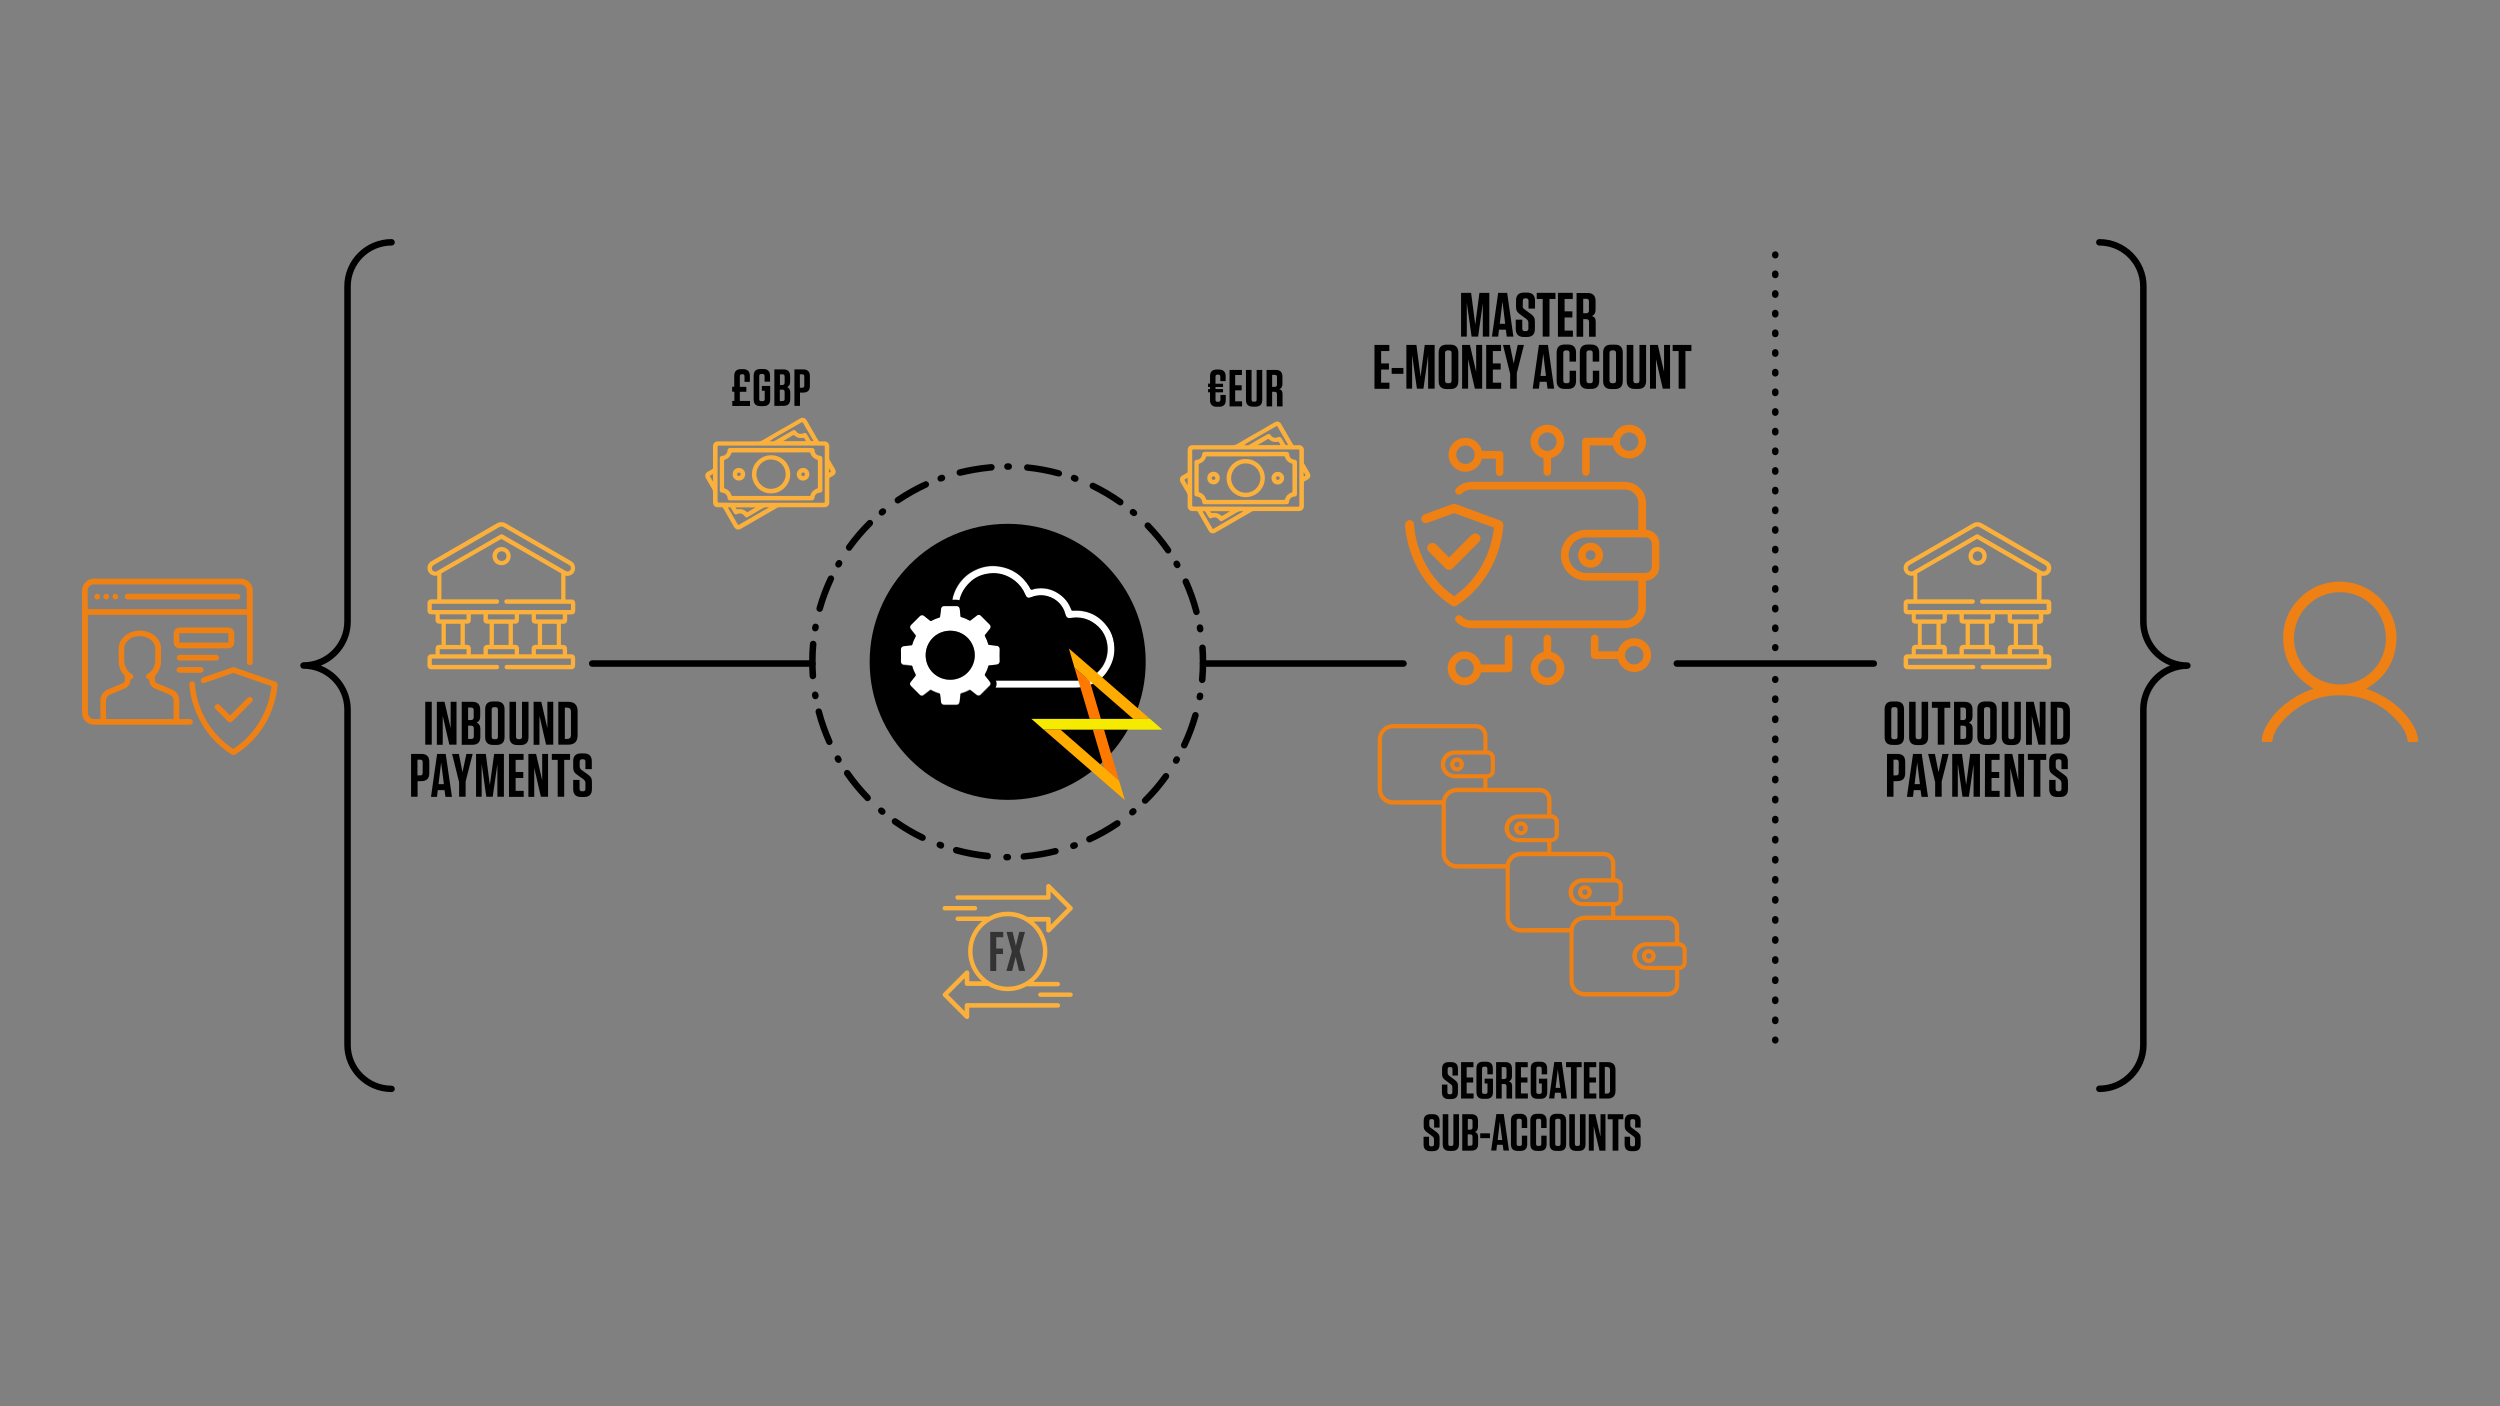 <?xml version="1.0" encoding="utf-8"?>
<!-- Generator: Adobe Illustrator 27.5.0, SVG Export Plug-In . SVG Version: 6.00 Build 0)  -->
<svg version="1.1" id="Layer_1" xmlns="http://www.w3.org/2000/svg" xmlns:xlink="http://www.w3.org/1999/xlink" x="0px" y="0px"
	 viewBox="0 0 1920 1080" style="enable-background:new 0 0 1920 1080;" xml:space="preserve">
<rect x="0" y="0" width="1920" height="1080" fill="#808080" stroke="none"/>
<style type="text/css">
	.st0{fill:#FAB03B;}
	.st1{fill:#EF8013;}
	.st2{fill:#333333;}
	.st3{fill:#FFFFFF;}
	.st4{fill:#FF7900;}
	.st5{fill:#F6EB00;}
	.st6{fill:#FFAB00;}
	.st7{enable-background:new    ;}
</style>
<path class="st0" d="M432.9,479.1c1.5,0,2.7-1.2,2.7-2.6v-4.6h3.5c1.5,0,2.7-1.2,2.7-2.7v-6.1c0-1.5-1.2-2.7-2.7-2.7h-4.8v-18.3
	c0.5,0.1,1,0.2,1.4,0.2c0.5,0,1.1-0.1,1.6-0.2c1.6-0.4,2.9-1.4,3.6-2.8c0.8-1.4,1-3,0.6-4.6c-0.4-1.6-1.4-2.9-2.8-3.7l-50.5-29.2
	c-0.9-0.5-2-0.8-3.2-0.8s-2.3,0.3-3.2,0.8l-50.5,29.2c-2.9,1.7-3.9,5.4-2.2,8.2c0.8,1.4,2.1,2.4,3.7,2.8c1,0.3,2,0.3,3,0v18.3h-4.8
	c-1.5,0-2.7,1.2-2.7,2.7v6.1c0,1.5,1.2,2.7,2.7,2.7h3.5v4.6c0,1.5,1.2,2.6,2.6,2.6h2v16.2h-2c-1.5,0-2.6,1.2-2.6,2.7v4.6h-3.5
	c-1.5,0-2.7,1.2-2.7,2.7v6.1c0,1.5,1.2,2.7,2.7,2.7h50.6c0.9,0,1.7-0.7,1.7-1.7s-0.7-1.7-1.7-1.7h-50v-4.8h106.8v4.8h-49.2
	c-0.9,0-1.7,0.7-1.7,1.7c0,0.9,0.7,1.7,1.7,1.7H439c1.5,0,2.7-1.2,2.7-2.7v-6.1c0-1.5-1.2-2.7-2.7-2.7h-3.5V498
	c0-1.5-1.2-2.7-2.7-2.7h-2v-16.2H432.9L432.9,479.1L432.9,479.1z M335.6,438.6c-0.6,0.4-1.4,0.5-2,0.3c-0.7-0.2-1.3-0.6-1.6-1.2l0,0
	c-0.7-1.3-0.3-2.9,1-3.7l50.5-29.2c0.4-0.2,1-0.4,1.6-0.4s1.1,0.1,1.6,0.4l50.5,29.2c0.6,0.4,1.1,0.9,1.2,1.6c0.2,0.7,0.1,1.4-0.3,2
	c-0.4,0.6-0.9,1.1-1.6,1.2s-1.4,0.1-2-0.3l-48.5-28c-0.3-0.1-0.5-0.2-0.8-0.2s-0.6,0.1-0.8,0.2L335.6,438.6L335.6,438.6z
	 M331.6,463.7h50c0.9,0,1.7-0.7,1.7-1.7s-0.7-1.7-1.7-1.7H339v-19.9l46-26.5l46,26.5v19.9h-42c-0.9,0-1.7,0.7-1.7,1.7
	s0.7,1.7,1.7,1.7h49.5v4.8H331.6L331.6,463.7L331.6,463.7z M374.7,475.7v-3.9h20.6v3.9H374.7z M390.6,479.1v16.2h-11.3v-16.2H390.6z
	 M337.7,475.7v-3.9h20.6v3.9H337.7z M353.7,479.1v16.2h-11.3v-16.2H353.7z M358.3,502.5h-20.6v-3.9h20.6V502.5z M371.3,497.9v4.6
	h-9.7v-4.6c0-1.5-1.2-2.7-2.6-2.7h-2v-16.2h2c1.5,0,2.6-1.2,2.6-2.6v-4.6h9.7v4.6c0,1.5,1.2,2.6,2.7,2.6h2v16.2h-2
	C372.5,495.3,371.3,496.5,371.3,497.9z M395.3,502.5h-20.6v-3.9h20.6V502.5z M408.3,497.9v4.6h-9.7v-4.6c0-1.5-1.2-2.7-2.7-2.7h-2
	v-16.2h2c1.5,0,2.7-1.2,2.7-2.6v-4.6h9.7v4.6c0,1.5,1.2,2.6,2.7,2.6h2v16.2h-2C409.5,495.3,408.3,496.5,408.3,497.9z M432.2,498.6
	v3.9h-20.6v-3.9H432.2z M416.3,495.3v-16.2h11.3v16.2H416.3z M411.6,475.7v-3.9h20.6v3.9H411.6z"/>
<path class="st0" d="M392.2,427.1c0-3.9-3.1-7-7-7s-7,3.1-7,7s3.1,7,7,7S392.2,431,392.2,427.1z M381.6,427.1c0-2,1.6-3.7,3.7-3.7
	s3.7,1.6,3.7,3.7s-1.6,3.7-3.7,3.7S381.6,429.2,381.6,427.1z"/>
<path class="st0" d="M1566.5,479.1c1.5,0,2.7-1.2,2.7-2.6v-4.6h3.5c1.5,0,2.7-1.2,2.7-2.7v-6.1c0-1.5-1.2-2.7-2.7-2.7h-4.8v-18.3
	c0.5,0.1,0.9,0.2,1.4,0.2c0.5,0,1.1-0.1,1.6-0.2c1.6-0.4,2.8-1.4,3.7-2.8c0.8-1.4,1-3,0.6-4.6s-1.4-2.9-2.8-3.7l-50.5-29.2
	c-0.9-0.5-2-0.8-3.2-0.8s-2.3,0.3-3.2,0.8l-50.5,29.2c-2.9,1.7-3.9,5.4-2.2,8.2c0.8,1.4,2.1,2.4,3.7,2.8c1,0.3,2,0.3,3,0v18.3h-4.8
	c-1.5,0-2.7,1.2-2.7,2.7v6.1c0,1.5,1.2,2.7,2.7,2.7h3.5v4.6c0,1.5,1.2,2.6,2.7,2.6h2v16.2h-2c-1.5,0-2.7,1.2-2.7,2.7v4.6h-3.5
	c-1.5,0-2.7,1.2-2.7,2.7v6.1c0,1.5,1.2,2.7,2.7,2.7h50.6c0.9,0,1.7-0.7,1.7-1.7s-0.7-1.7-1.7-1.7h-49.9v-4.8H1572v4.8h-49.2
	c-0.9,0-1.7,0.7-1.7,1.7c0,0.9,0.7,1.7,1.7,1.7h49.9c1.5,0,2.7-1.2,2.7-2.7v-6.1c0-1.5-1.2-2.7-2.7-2.7h-3.5V498
	c0-1.5-1.2-2.7-2.7-2.7h-2v-16.2H1566.5L1566.5,479.1L1566.5,479.1z M1469.2,438.6c-0.6,0.4-1.3,0.5-2.1,0.3
	c-0.7-0.2-1.3-0.6-1.6-1.2l0,0c-0.7-1.3-0.3-2.9,1-3.7l50.5-29.2c0.4-0.2,1-0.4,1.6-0.4s1.2,0.1,1.6,0.4l50.5,29.2
	c0.6,0.4,1.1,0.9,1.2,1.6c0.2,0.7,0.1,1.4-0.3,2c-0.3,0.6-0.9,1.1-1.6,1.2s-1.4,0.1-2.1-0.3l-48.6-28c-0.3-0.1-0.5-0.2-0.8-0.2
	s-0.6,0.1-0.8,0.2L1469.2,438.6L1469.2,438.6z M1465.1,463.7h49.9c0.9,0,1.7-0.7,1.7-1.7s-0.7-1.7-1.7-1.7h-42.5v-19.9l45.9-26.5
	l45.9,26.5v19.9h-42c-0.9,0-1.7,0.7-1.7,1.7s0.7,1.7,1.7,1.7h49.5v4.8h-106.8L1465.1,463.7L1465.1,463.7z M1508.2,475.7v-3.9h20.6
	v3.9H1508.2z M1524.2,479.1v16.2h-11.3v-16.2H1524.2z M1471.3,475.7v-3.9h20.6v3.9H1471.3z M1487.2,479.1v16.2h-11.3v-16.2H1487.2z
	 M1491.9,502.5h-20.6v-3.9h20.6V502.5z M1504.9,497.9v4.6h-9.7v-4.6c0-1.5-1.2-2.7-2.7-2.7h-2v-16.2h2c1.5,0,2.7-1.2,2.7-2.6v-4.6
	h9.7v4.6c0,1.5,1.2,2.6,2.7,2.6h2v16.2h-2C1506.1,495.3,1504.9,496.5,1504.9,497.9z M1528.8,502.5h-20.6v-3.9h20.6V502.5z
	 M1541.9,497.9v4.6h-9.7v-4.6c0-1.5-1.2-2.7-2.7-2.7h-2v-16.2h2c1.5,0,2.7-1.2,2.7-2.6v-4.6h9.7v4.6c0,1.5,1.2,2.6,2.7,2.6h2v16.2
	h-2C1543.1,495.3,1541.9,496.5,1541.9,497.9z M1565.8,498.6v3.9h-20.6v-3.9H1565.8z M1549.8,495.3v-16.2h11.3v16.2H1549.8z
	 M1545.2,475.7v-3.9h20.6v3.9H1545.2z"/>
<path class="st0" d="M1525.8,427.1c0-3.9-3.1-7-7-7s-7,3.1-7,7s3.1,7,7,7S1525.8,431,1525.8,427.1z M1515.1,427.1
	c0-2,1.6-3.7,3.7-3.7s3.7,1.6,3.7,3.7s-1.6,3.7-3.7,3.7S1515.1,429.2,1515.1,427.1z"/>
<path class="st1" d="M1255.1,490.2c-6.1,0-11.3,4.3-12.6,10h-14.9v-9.9c0-1.6-1.3-2.9-2.9-2.9s-2.9,1.3-2.9,2.9v12.9
	c0,1.6,1.3,2.9,2.9,2.9h17.8c1.3,5.7,6.5,10,12.6,10c7.2,0,13-5.8,13-13S1262.3,490.2,1255.1,490.2z M1255.1,510.3
	c-3.9,0-7.1-3.2-7.1-7.1s3.2-7.1,7.1-7.1s7.1,3.2,7.1,7.1S1259,510.3,1255.1,510.3z"/>
<path class="st1" d="M1191.3,500.6v-10.3c0-1.6-1.3-2.9-2.9-2.9s-2.9,1.3-2.9,2.9v10.3c-5.7,1.3-10,6.5-10,12.6c0,7.2,5.8,13,13,13
	s13-5.8,13-13C1201.4,507.1,1197.1,502,1191.3,500.6L1191.3,500.6z M1188.4,520.3c-3.9,0-7.1-3.2-7.1-7.1s3.2-7.1,7.1-7.1
	s7.1,3.2,7.1,7.1C1195.5,517.2,1192.3,520.3,1188.4,520.3z"/>
<path class="st1" d="M1158.6,487.4c-1.6,0-2.9,1.3-2.9,2.9v20h-18.3c-1.3-5.7-6.5-10-12.6-10c-7.2,0-13,5.8-13,13
	c0,7.2,5.8,13,13,13c6.1,0,11.3-4.3,12.6-10h21.2c1.6,0,2.9-1.3,2.9-2.9v-22.9C1161.5,488.7,1160.2,487.4,1158.6,487.4L1158.6,487.4
	z M1124.8,520.3c-3.9,0-7.1-3.2-7.1-7.1s3.2-7.1,7.1-7.1s7.1,3.2,7.1,7.1C1131.9,517.2,1128.7,520.3,1124.8,520.3z"/>
<path class="st1" d="M1151.7,346.3h-13.6c-1.3-5.7-6.5-10-12.6-10c-7.2,0-13,5.8-13,13s5.8,13,13,13c6.1,0,11.3-4.3,12.6-10h10.7
	v10.4c0,1.6,1.3,2.9,2.9,2.9s2.9-1.3,2.9-2.9v-13.3C1154.7,347.6,1153.4,346.3,1151.7,346.3L1151.7,346.3z M1125.5,356.3
	c-3.9,0-7.1-3.2-7.1-7.1s3.2-7.1,7.1-7.1s7.1,3.2,7.1,7.1S1129.5,356.3,1125.5,356.3z"/>
<path class="st1" d="M1201.4,339.2c0-7.1-5.8-13-13-13s-13,5.8-13,13c0,6.1,4.3,11.3,10,12.6v10.7c0,1.6,1.3,2.9,2.9,2.9
	s2.9-1.3,2.9-2.9v-10.7C1197.1,350.5,1201.4,345.3,1201.4,339.2L1201.4,339.2z M1188.4,346.3c-3.9,0-7.1-3.2-7.1-7.1
	s3.2-7.1,7.1-7.1s7.1,3.2,7.1,7.1S1192.3,346.3,1188.4,346.3z"/>
<path class="st1" d="M1251.2,326.2c-6.1,0-11.3,4.3-12.6,10H1218c-1.6,0-2.9,1.3-2.9,2.9v23.4c0,1.6,1.3,2.9,2.9,2.9
	s2.9-1.3,2.9-2.9v-20.4h17.7c1.3,5.7,6.5,10,12.6,10c7.2,0,13-5.8,13-13S1258.4,326.2,1251.2,326.2z M1251.2,346.3
	c-3.9,0-7.1-3.2-7.1-7.1s3.2-7.1,7.1-7.1s7.1,3.2,7.1,7.1S1255.2,346.3,1251.2,346.3z"/>
<path class="st1" d="M1117.9,387.1c-0.8-0.3-1.6-0.3-2.3,0l-16.7,6.1c0,0-4.1,1.5-5,1.9c-1.3,0.5-1.9,1.5-2.3,2.7
	c-0.1,0.6,0,1.1,0.2,1.7c0.3,0.9,0.9,1.6,1.8,2s1.8,0.4,2.6,0.1l20.6-7.5l30.6,11.1c-0.9,8.5-5.6,35.2-30.6,52.7
	c-12.2-8.5-21.1-20.1-26.4-34.6c-4.2-11.5-4.4-20.4-4.4-20.5c0-1.9-1.6-3.4-3.4-3.4h-0.1c-0.9,0-1.8,0.4-2.4,1.1s-1,1.5-1,2.5
	c0,0.3,0.2,8,3.4,18.4c1.3,4.1,2.2,6.2,4.1,10.8c6.4,13.7,15.9,24.8,28.3,32.9c0.6,0.4,1.2,0.6,1.9,0.6s1.3-0.2,1.9-0.6
	c18.1-11.8,26.9-28,31.1-39.5c4.5-12.5,4.8-22.1,4.8-22.5c0-1.5-0.9-2.8-2.3-3.3L1117.9,387.1L1117.9,387.1z"/>
<path class="st1" d="M1110.1,436.5c0.8,0.7,1.7,1.2,2.8,1.2s2.1-0.4,2.8-1.2l20.1-20.1c0.8-0.8,1.2-1.7,1.2-2.8s-0.4-2-1.2-2.8
	c-1.5-1.5-4-1.5-5.6,0l-17.3,17.3l-10-10c-1.5-1.5-4.1-1.5-5.6,0c-0.8,0.8-1.2,1.7-1.2,2.8s0.4,2,1.2,2.8L1110.1,436.5L1110.1,436.5
	z"/>
<path class="st1" d="M1221.6,416.8c-5.3,0-9.6,4.3-9.6,9.6s4.3,9.6,9.6,9.6s9.6-4.3,9.6-9.6S1226.9,416.8,1221.6,416.8z
	 M1221.6,430.2c-2.1,0-3.8-1.7-3.8-3.8s1.7-3.8,3.8-3.8s3.8,1.7,3.8,3.8S1223.7,430.2,1221.6,430.2z"/>
<path class="st1" d="M1264.2,406.9v-20.6c0-8.9-7.3-16.2-16.2-16.2h-118c-4.4,0-8.5,1.7-11.6,4.9c-1.1,1.1-1.1,3,0,4.1
	c1.2,1.1,3,1.1,4.1,0c2-2,4.6-3.1,7.4-3.1h118c5.7,0,10.3,4.6,10.3,10.4v20.5h-39.9c-10.8,0-19.5,8.8-19.5,19.5s8.8,19.5,19.5,19.5
	h39.9v20.2c0,5.7-4.6,10.4-10.3,10.4h-118c-2.8,0-5.4-1.1-7.4-3.1c-1.1-1.2-3-1.2-4.1,0c-1.2,1.1-1.2,3-0.1,4.1
	c3.1,3.2,7.2,4.9,11.6,4.9h118c8.9,0,16.2-7.3,16.2-16.2v-20.2c5.7-0.2,10.3-5,10.3-10.7v-17.5
	C1274.5,411.8,1269.9,407.1,1264.2,406.9L1264.2,406.9z M1268.6,435.1c0,2.7-2.2,4.9-4.9,4.9h-45.3c-7.5,0-13.7-6.1-13.7-13.7
	s6.1-13.6,13.7-13.6h45.3c2.7,0,4.9,2.2,4.9,4.9V435.1L1268.6,435.1z"/>
<path class="st1" d="M1113.7,587.1c0,2.9,2.4,5.3,5.3,5.3s5.3-2.4,5.3-5.3s-2.4-5.3-5.3-5.3S1113.7,584.2,1113.7,587.1z M1119,585
	c1.1,0,2.1,0.9,2.1,2.1s-0.9,2.1-2.1,2.1s-2.1-0.9-2.1-2.1S1117.8,585,1119,585z"/>
<path class="st1" d="M1162.8,636.1c0,2.9,2.4,5.3,5.3,5.3s5.3-2.4,5.3-5.3s-2.4-5.3-5.3-5.3S1162.8,633.2,1162.8,636.1z
	 M1168.1,634.1c1.1,0,2.1,0.9,2.1,2.1s-0.9,2.1-2.1,2.1s-2.1-0.9-2.1-2.1S1166.9,634.1,1168.1,634.1z"/>
<path class="st1" d="M1211.9,685.2c0,2.9,2.4,5.3,5.3,5.3s5.3-2.4,5.3-5.3s-2.4-5.3-5.3-5.3S1211.9,682.3,1211.9,685.2z
	 M1217.2,683.1c1.1,0,2.1,0.9,2.1,2.1s-0.9,2.1-2.1,2.1s-2.1-0.9-2.1-2.1S1216,683.1,1217.2,683.1z"/>
<path class="st1" d="M1266.3,729c-2.9,0-5.3,2.4-5.3,5.3s2.4,5.3,5.3,5.3s5.3-2.4,5.3-5.3S1269.2,729,1266.3,729z M1266.3,736.4
	c-1.1,0-2.1-0.9-2.1-2.1s0.9-2.1,2.1-2.1s2.1,0.9,2.1,2.1S1267.4,736.4,1266.3,736.4z"/>
<path class="st1" d="M1289.7,723.5v-11.3c0-4.9-4-8.9-8.9-8.9h-32.4l-7.8,0v-7.4c3.1-0.1,5.7-2.7,5.7-5.9v-9.7
	c0-3.2-2.5-5.8-5.7-5.9v-11.3c0-4.9-4-8.9-8.9-8.9h-32.4l-7.8,0v-7.4c3.1-0.1,5.7-2.7,5.7-5.9v-9.7c0-3.2-2.5-5.8-5.7-5.9v-11.3
	c0-4.9-4-8.9-8.9-8.9h-32.4l-7.8,0v-7.4c3.1-0.1,5.7-2.7,5.7-5.9v-9.7c0-3.2-2.5-5.8-5.7-5.9V565c0-4.9-4-8.9-8.9-8.9h-32.4l-31.2,0
	c-6.5,0-11.8,5.3-11.8,11.8v38.3c0,6.5,5.3,11.8,11.8,11.8h37.3v37.3c0,6.5,5.3,11.8,11.8,11.8h37.3v37.3c0,6.5,5.3,11.8,11.8,11.8
	h37.3v37.3c0,6.5,5.3,11.8,11.8,11.8h63.6c4.9,0,8.9-4,8.9-8.9V745c3.1-0.1,5.7-2.7,5.7-5.9v-9.7
	C1295.3,726.3,1292.8,723.7,1289.7,723.5L1289.7,723.5z M1240.4,677.7c1.5,0,2.7,1.2,2.7,2.7v9.7c0,1.5-1.2,2.7-2.7,2.7h-24.9
	c-4.2,0-7.5-3.4-7.5-7.5s3.4-7.5,7.5-7.5L1240.4,677.7L1240.4,677.7z M1191.3,628.6c1.5,0,2.7,1.2,2.7,2.7v9.7
	c0,1.5-1.2,2.7-2.7,2.7h-24.9c-4.2,0-7.5-3.4-7.5-7.5s3.4-7.5,7.5-7.5L1191.3,628.6L1191.3,628.6z M1142.2,579.5
	c1.5,0,2.7,1.2,2.7,2.7v9.7c0,1.5-1.2,2.7-2.7,2.7h-24.9c-4.2,0-7.5-3.4-7.5-7.5s3.4-7.5,7.5-7.5L1142.2,579.5L1142.2,579.5z
	 M1069.9,614.6c-4.7,0-8.6-3.8-8.6-8.5v-38.3c0-4.7,3.8-8.5,8.6-8.5h12h51.6c3.1,0,5.7,2.6,5.7,5.7v11.3h-22
	c-5.9,0-10.7,4.8-10.7,10.7s4.8,10.7,10.7,10.7h22v7.3H1119c-5.7,0-10.5,4.1-11.6,9.5L1069.9,614.6L1069.9,614.6z M1119,663.7
	c-4.7,0-8.6-3.8-8.6-8.5v-38.3c0-0.8,0.1-1.6,0.3-2.3c1-3.6,4.3-6.2,8.2-6.2h12h8.2h43.4c3.1,0,5.7,2.6,5.7,5.7v11.3h-22
	c-5.9,0-10.7,4.8-10.7,10.7s4.8,10.7,10.7,10.7h22v7.3h-20.2c-5.7,0-10.5,4.1-11.6,9.5L1119,663.7L1119,663.7z M1168.1,712.8
	c-4.7,0-8.6-3.8-8.6-8.5V666c0-0.8,0.1-1.6,0.3-2.3c1-3.6,4.3-6.2,8.2-6.2h12h8.2h43.4c3.1,0,5.7,2.6,5.7,5.7v11.3h-22
	c-5.9,0-10.7,4.8-10.7,10.7s4.8,10.7,10.7,10.7h22v7.3h-20.2c-5.7,0-10.5,4.1-11.6,9.5L1168.1,712.8L1168.1,712.8z M1286.5,756.2
	c0,3.1-2.6,5.7-5.7,5.7h-21.2h-42.5c-4.7,0-8.6-3.8-8.6-8.5v-38.3c0-0.8,0.1-1.6,0.3-2.3c1-3.6,4.3-6.2,8.2-6.2h12h8.2h43.4
	c3.1,0,5.7,2.6,5.7,5.7v11.3h-22c-5.9,0-10.7,4.8-10.7,10.7s4.8,10.7,10.7,10.7h22L1286.5,756.2L1286.5,756.2z M1292.2,739.1
	c0,1.5-1.2,2.7-2.7,2.7h-24.9c-4.2,0-7.5-3.4-7.5-7.5s3.4-7.5,7.5-7.5h24.9c1.5,0,2.7,1.2,2.7,2.7V739.1L1292.2,739.1z"/>
<path d="M331.6,539v32.9h-5V539H331.6z"/>
<path d="M350.6,571.9h-5.5l-5.1-22.1l0,5.8v16.4h-4.5V539h5.9l4.7,20.3l0-5.5V539h4.5L350.6,571.9L350.6,571.9z"/>
<path d="M366,555c1.9,0.7,2.9,2.3,2.9,4.8v6.1c0,4.1-2,6.1-6.1,6.1h-8.2V539h8.1c4.1,0,6.1,2,6.1,6.1v4.8c0,1.4-0.2,2.5-0.7,3.3
	C367.6,554,367,554.6,366,555L366,555z M363.8,550.9v-5.6c0-1.2-0.6-1.9-1.9-1.9h-2.4v9.6h2.2C363.1,553,363.8,552.3,363.8,550.9z
	 M359.5,557.3v10.2h2.5c1.2,0,1.9-0.6,1.9-1.9v-6.2c0-1.4-0.7-2.1-2.1-2.1H359.5z"/>
<path d="M387.5,544.8v21.2c0,4.1-2,6.1-6.1,6.1h-2.7c-4.1,0-6.1-2-6.1-6.1v-21.2c0-4.1,2-6.1,6.1-6.1h2.7
	C385.4,538.7,387.5,540.8,387.5,544.8z M382.4,565.8v-20.8c0-1.3-0.6-1.9-1.9-1.9h-1c-1.3,0-1.9,0.6-1.9,1.9v20.8
	c0,1.3,0.6,1.9,1.9,1.9h1C381.8,567.8,382.4,567.1,382.4,565.8z"/>
<path d="M405.9,539v27.1c0,4.1-2,6.1-6.1,6.1h-2.4c-4.1,0-6.1-2-6.1-6.1V539h5v26.8c0,1.3,0.6,1.9,1.9,1.9h0.8
	c1.2,0,1.9-0.6,1.9-1.9V539H405.9L405.9,539z"/>
<path d="M424.9,571.9h-5.5l-5.1-22.1l0,5.8v16.4h-4.5V539h5.9l4.7,20.3l0-5.5V539h4.5L424.9,571.9L424.9,571.9z"/>
<path d="M428.8,571.9V539h7.6c2.4,0,4.2,0.6,5.4,1.8c1.2,1.2,1.8,3,1.8,5.4v18.5c0,2.4-0.6,4.2-1.8,5.4s-3,1.8-5.4,1.8H428.8z
	 M433.8,543.4v24.1h1.8c1.9,0,2.9-1,2.9-2.9v-18.2c0-1.9-1-2.9-2.9-2.9L433.8,543.4L433.8,543.4z"/>
<path d="M320.7,600v11.9h-5V579h7.9c4.1,0,6.1,2,6.1,6.1v8.7c0,4.1-2,6.1-6.1,6.1L320.7,600L320.7,600z M324.6,593.6v-8.3
	c0-1.3-0.6-1.9-1.9-1.9h-2.1v12.1h2.1C324,595.5,324.6,594.9,324.6,593.6z"/>
<path d="M342.3,579l4.8,33h-5l-0.7-5.2h-5.2l-0.6,5.2H331l4.7-33H342.3L342.3,579z M338.8,585.6l-2,16.6h4.1L338.8,585.6z"/>
<path d="M363,579l-5.4,21.2v11.7h-5v-11.2l-5.4-21.7h5.2l2.8,14l3-14H363L363,579z"/>
<path d="M379.5,579h7.5v32.9H382v-25l-3.6,25h-4.9l-3.6-25.3v25.3h-4.3V579h7.5l3.1,23.9L379.5,579L379.5,579z"/>
<path d="M390.9,579h11.2v4.6H396v9.3h5.9v4.6H396v9.9h6.2v4.6h-11.3V579L390.9,579z"/>
<path d="M420.9,611.9h-5.5l-5.1-22.1l0,5.8v16.4h-4.5V579h5.9l4.7,20.3l0-5.5V579h4.5L420.9,611.9L420.9,611.9z"/>
<path d="M433.3,611.9h-5v-28.3h-4.5V579h14v4.6h-4.5L433.3,611.9L433.3,611.9z"/>
<path d="M446.6,591.3l5.1,3.7c1.1,0.8,1.9,1.6,2.3,2.4c0.4,0.8,0.6,1.9,0.6,3.2v5.4c0,4.1-2,6.1-6.1,6.1h-2.2c-4,0-6.1-2-6.1-6.1v-7
	h4.9v6.8c0,1.2,0.6,1.9,1.9,1.9h0.7c1.3,0,1.9-0.6,1.9-1.9v-4.5c0-1.1-0.5-2-1.4-2.7l-5.1-3.7c-1.1-0.8-1.9-1.6-2.3-2.5
	c-0.4-0.8-0.6-1.9-0.6-3.2v-4.5c0-4.1,2-6.1,6.1-6.1h2.1c4,0,6.1,2,6.1,6.1v6h-4.9V585c0-1.2-0.6-1.9-1.9-1.9h-0.6
	c-1.2,0-1.9,0.6-1.9,1.9v3.7C445.2,589.7,445.7,590.6,446.6,591.3L446.6,591.3z"/>
<path class="st0" d="M725.6,699.2h23.2c1,0,1.7-0.8,1.7-1.7s-0.8-1.7-1.7-1.7h-23.2c-1,0-1.7,0.8-1.7,1.7S724.7,699.2,725.6,699.2z"
	/>
<path class="st0" d="M822.2,762.2h-23.2c-1,0-1.7,0.8-1.7,1.7s0.8,1.7,1.7,1.7h23.2c1,0,1.7-0.8,1.7-1.7S823.1,762.2,822.2,762.2z"
	/>
<path class="st0" d="M812.4,770.4h-69.8c-1,0-1.7,0.8-1.7,1.7v4.5l-12.7-12.7l12.7-12.7v4.3c0,1,0.8,1.7,1.7,1.7h16.3
	c4.4,2.5,9.5,4,15,4s10.3-1.4,14.7-3.8c0.2,0.1,0.4,0.1,0.6,0.1h23.2c1,0,1.7-0.8,1.7-1.7s-0.8-1.7-1.7-1.7h-18.9
	c6.7-5.6,10.9-14,10.9-23.3s-4.1-17.5-10.6-23h9.7v6.7c0,0.7,0.4,1.3,1.1,1.6c0.2,0.1,0.4,0.1,0.7,0.1c0.5,0,0.9-0.2,1.2-0.5
	l16.9-16.9c0.7-0.7,0.7-1.8,0-2.5l-16.9-16.9c-0.5-0.5-1.2-0.7-1.9-0.4s-1.1,0.9-1.1,1.6v7h-68.1c-1,0-1.7,0.8-1.7,1.7
	s0.8,1.7,1.7,1.7h69.8c1,0,1.7-0.8,1.7-1.7v-4.5l12.7,12.7L807,710.2v-4.3c0-1-0.8-1.7-1.7-1.7h-16.3c-4.4-2.5-9.5-4-15-4
	s-10.3,1.4-14.7,3.8c-0.2-0.1-0.4-0.1-0.6-0.1h-23.2c-1,0-1.7,0.8-1.7,1.7s0.8,1.7,1.7,1.7h18.9c-6.7,5.6-10.9,14-10.9,23.3
	s4.1,17.5,10.6,23h-9.7V747c0-0.7-0.4-1.3-1.1-1.6c-0.7-0.3-1.4-0.1-1.9,0.4l-16.9,16.9c-0.7,0.7-0.7,1.8,0,2.5l16.9,16.9
	c0.3,0.3,0.8,0.5,1.2,0.5c0.2,0,0.5,0,0.7-0.1c0.7-0.3,1.1-0.9,1.1-1.6v-7h68.1c1,0,1.7-0.8,1.7-1.7S813.3,770.4,812.4,770.4
	L812.4,770.4z M746.9,730.7c0-14.9,12.1-27,27-27c4.9,0,9.5,1.3,13.4,3.6c0.1,0.1,0.3,0.2,0.5,0.3c7.9,4.7,13.2,13.3,13.2,23.2
	c0,14.9-12.1,27-27,27c-4.9,0-9.5-1.3-13.4-3.6c-0.1-0.1-0.3-0.2-0.5-0.3C752.2,749.1,746.9,740.5,746.9,730.7z"/>
<polygon class="st2" points="765.1,732.7 770.3,732.7 770.3,728.5 765.1,728.5 765.1,719.8 770.5,719.8 770.5,715.7 760.5,715.7 
	760.5,745.7 765.1,745.7 "/>
<polygon class="st2" points="777.3,745.7 780,734.9 782.6,745.7 787.3,745.7 783.1,730.5 787.2,715.7 782.8,715.7 780.2,726.4 
	777.7,715.7 773,715.7 777.1,730.9 772.9,745.7 "/>
<path class="st3" d="M770.9,572.8l3.7,25.5h-3.9l-0.5-4h-4l-0.5,4h-3.6l3.6-25.5H770.9L770.9,572.8z M768.2,578l-1.6,12.9h3.2
	L768.2,578z"/>
<path class="st3" d="M781,589.1v9.2h-3.9v-25.5h6.1c3.2,0,4.7,1.6,4.7,4.7v6.8c0,3.2-1.6,4.7-4.7,4.7L781,589.1L781,589.1z
	 M784.1,584.2v-6.4c0-1-0.5-1.5-1.5-1.5H781v9.4h1.6C783.6,585.7,784.1,585.2,784.1,584.2L784.1,584.2z"/>
<path class="st3" d="M794.7,572.8v25.5h-3.9v-25.5H794.7z"/>
<g id="T8v3Qb">
	<path class="st0" d="M615.7,389.6c-5.8,0-11.5,0-17.3,0c-0.5,0-1,0.1-1.5,0.4c-6.3,3.6-12.6,7.3-18.9,10.9c-3,1.7-6,3.4-9,5.2
		c-2.1,1.3-4.2,0.5-5.3-1.5c-2.7-4.8-5.5-9.6-8.3-14.4c-0.3-0.5-0.6-0.6-1.1-0.6c-1,0-1.9,0-2.9,0c-2.3,0-3.8-1.5-3.8-3.8
		c0-2.8,0-5.5,0-8.3c0-0.6-0.2-1.1-0.5-1.7c-1.6-2.8-3.2-5.6-4.9-8.4c-1.1-1.9-0.5-4.3,1.5-5.2c1.1-0.5,2.1-1.2,3.2-1.8
		c0.5-0.3,0.7-0.6,0.7-1.2c0-5.5,0-11,0-16.5c0-0.9,0.2-1.6,0.7-2.3c0.8-1,1.8-1.4,3-1.4c10.2,0,20.5,0,30.7,0c1.5,0,2.7-0.3,4-1.1
		c6.4-3.8,12.9-7.5,19.4-11.2c3-1.8,6.1-3.5,9.1-5.3c1.9-1.2,4.1-0.3,5,1.4c2.6,4.6,5.2,9.1,7.9,13.7c0.4,0.6,0.8,1.2,1.1,1.9
		c0.2,0.4,0.5,0.6,1,0.6c1.3,0,2.5,0,3.8,0c2-0.1,3.6,1.7,3.6,3.5c-0.1,3.2,0,6.4,0,9.6c0,0.5,0.1,1,0.4,1.4
		c1.3,2.2,2.6,4.4,3.9,6.7c1.2,2.1,0.7,4-1.4,5.2c-0.7,0.4-1.4,0.9-2.2,1.2c-0.5,0.3-0.7,0.6-0.7,1.2c0,6,0,12.1,0,18.1
		c0,2.2-1.7,3.7-3.8,3.7C627.2,389.6,621.4,389.6,615.7,389.6L615.7,389.6z M592.2,386.1c13.4,0,26.8,0,40.1,0c1,0,1.1,0,1.1-1.1
		c0-13.9,0-27.8,0-41.7c0-1.1,0-1.1-1.1-1.1c-26.7,0-53.5,0-80.2,0c-0.7,0-1,0.3-1,1c0,13.9,0,27.8,0,41.8c0,0.7,0.3,1,1,1
		C565.4,386.2,578.8,386.2,592.2,386.1L592.2,386.1z M591.2,338.7c0,0.1,0,0.1,0,0.2c0.8,0,1.7,0,2.5,0c0.4,0,0.8,0,1.2-0.3
		c2.2-1.3,4.3-2.5,6.5-3.8c2.5-1.4,4.9-2.8,7.4-4.2c1.1-0.6,1.9-0.4,2.6,0.6c0.3,0.4,0.5,0.8,0.9,1.1c1.5,1.1,3.1,1.2,4.9,0.4
		c1.1-0.5,1.8-0.2,2.5,0.8c0.8,1.4,1.7,2.8,2.4,4.2c0.5,0.9,1.1,1.2,2.1,1.1c0.5,0,0.6-0.1,0.3-0.6c-2.6-4.4-5.1-8.9-7.7-13.3
		c-0.5-0.9-0.4-0.9-1.4-0.4c-3.7,2.1-7.4,4.3-11.2,6.4c-3.4,2-6.8,3.9-10.2,5.9C593.1,337.6,592.2,338.2,591.2,338.7L591.2,338.7z
		 M590.6,389.6c-2-0.1-3.7-0.1-5.3,1c-3.6,2.2-7.3,4.3-10.9,6.4c-1,0.6-1.9,0.4-2.5-0.6c-1.2-1.9-3.7-2.6-5.7-1.6
		c-1.2,0.6-2,0.3-2.6-0.8c-0.8-1.3-1.5-2.6-2.3-3.9c-0.2-0.4-0.5-0.5-0.8-0.5c-0.3,0-0.5,0-0.8,0c-0.5,0-0.7,0.1-0.4,0.6
		c2.4,4.1,4.8,8.3,7.2,12.4c0.4,0.8,0.5,0.8,1.2,0.3c3.7-2.2,7.5-4.3,11.2-6.5c2.5-1.4,5-2.8,7.4-4.3
		C587.7,391.4,589.1,390.6,590.6,389.6L590.6,389.6z M601.6,338.7c0,0,0,0.1,0,0.1c0.2,0,0.3,0,0.5,0c5.3,0,10.6,0,16,0
		c0.1,0,0.2,0,0.3,0c0.4,0,0.5-0.2,0.3-0.5c-0.3-0.5-0.6-1-0.8-1.5c-0.2-0.4-0.5-0.5-1-0.5c-1.5,0.2-2.9,0.2-4.3-0.3
		c-1-0.4-1.9-1-2.7-1.7c-0.3-0.2-0.5-0.2-0.7-0.1c-1.3,0.8-2.6,1.5-3.9,2.3C603.9,337.4,602.7,338.1,601.6,338.7L601.6,338.7z
		 M580,389.8l-0.1-0.1c-0.2,0-0.3,0-0.5,0c-4.6,0-9.2,0-13.8,0c-0.1,0-0.3,0-0.4,0c-0.1,0-0.2,0-0.2,0.2c0,0.5,0.9,1.3,1.4,1.2
		c2.6-0.4,5,0.1,7,2c0.3,0.3,0.5,0.3,0.9,0.1c1-0.6,2.1-1.2,3.1-1.8C578.3,390.8,579.2,390.3,580,389.8L580,389.8z M547.4,369.6
		c0,0,0.1,0,0.2,0c0-1.7,0-3.4,0-5.1c0-0.4-0.2-0.4-0.5-0.2c-0.6,0.3-1.2,0.7-1.7,1c-0.3,0.2-0.3,0.4-0.1,0.6
		C546,367.1,546.7,368.3,547.4,369.6L547.4,369.6z M636.9,359.9c-0.1,0-0.1,0-0.2,0c0,0.8,0,1.6,0,2.4c0,0.7,0.1,0.7,0.7,0.4
		c0.3-0.2,0.9-0.2,0.6-0.8C637.7,361.1,637.3,360.5,636.9,359.9L636.9,359.9z"/>
	<path class="st0" d="M592.1,384.3c-10.3,0-20.6,0-30.9,0c-0.2,0-0.5,0-0.7,0c-1,0-1.6-0.7-1.7-1.6c-0.1-2.3-1.8-4.1-3.9-4.3
		c-0.2,0-0.4-0.1-0.6-0.1c-0.9-0.1-1.5-0.8-1.5-1.7c0-8.2,0-16.5,0-24.7c0-1,0.7-1.8,1.8-1.8c2,0,4.1-1.8,4.2-4.4
		c0-0.7,0.4-1.2,1.1-1.5c0.5-0.2,0.9-0.2,1.4-0.2c20.6,0,41.2,0,61.8,0c1.4,0,2,0.4,2.4,1.3c0.1,0.2,0.1,0.5,0.1,0.7
		c0.1,2.2,1.8,3.9,4,4c1.3,0.1,2,0.8,2,2c0,0.8,0,1.6,0,2.4c0,7.2,0,14.4,0,21.7c0,0.9-0.2,1.8-1.2,2.1c-0.4,0.1-0.8,0.2-1.2,0.2
		c-2.1,0.3-3.6,1.9-3.7,4c-0.1,1.2-0.8,1.9-2.1,1.9C613,384.4,602.6,384.4,592.1,384.3L592.1,384.3z M592.1,347.5
		c-9.7,0-19.4,0-29.1,0c-0.2,0-0.4,0-0.7,0c-0.3,0-0.5,0.1-0.5,0.4c-0.8,2.5-2.4,4.2-4.9,5.1c-0.6,0.2-0.8,0.5-0.8,1.1
		c0,6.7,0,13.4,0,20c0,0.7,0.3,1,0.9,1.2c2.3,0.8,3.8,2.4,4.6,4.6c0.4,1,0.4,1,1.4,1c19.4,0,38.8,0,58.2,0c0.2,0,0.3,0,0.5,0
		c0.4,0,0.6-0.2,0.7-0.5c0.8-2.6,2.5-4.3,5.1-5.2c0.5-0.1,0.6-0.4,0.6-0.9c0-6.8,0-13.6,0-20.4c0-0.5-0.2-0.8-0.7-0.9
		c-2.4-0.8-4.2-2.4-5-4.9c-0.2-0.6-0.6-0.7-1.1-0.7C611.6,347.5,601.9,347.5,592.1,347.5L592.1,347.5z"/>
	<path class="st0" d="M592.2,378.9c-7.9,0.2-14.7-6.6-14.7-14.6c0-8,6.5-14.7,14.7-14.7c8.1,0,14.7,6.4,14.7,14.7
		C606.9,372.4,600.1,379,592.2,378.9L592.2,378.9z M592.1,375.4c6.2,0.1,11.3-5,11.3-11.2c0-6.3-4.9-11.2-11.2-11.3
		c-6.3-0.1-11.3,5.2-11.3,11.2C580.9,370.3,586.1,375.6,592.1,375.4L592.1,375.4z"/>
	<path class="st0" d="M616.8,359.4c2.6-0.1,4.9,2.2,4.8,4.8c-0.1,3-2.3,4.9-4.9,4.9c-2.7,0-4.7-1.9-4.8-4.9
		C612,361.6,614.2,359.3,616.8,359.4L616.8,359.4z M618.2,364.2c0-0.8-0.6-1.3-1.4-1.3c-0.8,0-1.4,0.6-1.4,1.4
		c0,0.8,0.7,1.4,1.4,1.4C617.6,365.6,618.3,365,618.2,364.2L618.2,364.2z"/>
	<path class="st0" d="M562.7,364.2c0-2.8,2-4.8,4.8-4.8c2.7,0,4.8,2.1,4.8,4.8c0,2.8-2.1,4.9-4.8,4.9
		C564.9,369.1,562.5,367,562.7,364.2L562.7,364.2z M567.5,365.6c0.8,0,1.4-0.6,1.4-1.4c0-0.8-0.6-1.4-1.5-1.3
		c-0.8,0-1.4,0.6-1.4,1.4C566.1,365,566.7,365.6,567.5,365.6z"/>
</g>
<g id="T8v3Qb-2">
	<path class="st0" d="M980.2,392.5c-5.8,0-11.5,0-17.3,0c-0.5,0-1,0.1-1.5,0.4c-6.3,3.6-12.6,7.3-18.9,10.9c-3,1.7-6,3.4-9,5.2
		c-2.1,1.3-4.2,0.5-5.3-1.5c-2.7-4.8-5.5-9.6-8.3-14.4c-0.3-0.5-0.6-0.6-1.1-0.6c-1,0-1.9,0-2.9,0c-2.3,0-3.8-1.5-3.8-3.8
		c0-2.8,0-5.5,0-8.3c0-0.6-0.2-1.1-0.5-1.7c-1.6-2.8-3.2-5.6-4.9-8.4c-1.1-1.9-0.5-4.3,1.5-5.2c1.1-0.5,2.1-1.2,3.2-1.8
		c0.5-0.3,0.7-0.6,0.7-1.2c0-5.5,0-11,0-16.5c0-0.9,0.2-1.6,0.7-2.3c0.8-1,1.8-1.4,3-1.4c10.2,0,20.5,0,30.7,0c1.5,0,2.7-0.3,4-1.1
		c6.4-3.8,12.9-7.5,19.4-11.2c3-1.8,6.1-3.5,9.1-5.3c1.9-1.2,4.1-0.3,5,1.4c2.6,4.6,5.2,9.1,7.9,13.7c0.4,0.6,0.8,1.2,1.1,1.9
		c0.2,0.4,0.5,0.6,1,0.6c1.3,0,2.5,0,3.8,0c2-0.1,3.6,1.7,3.6,3.5c-0.1,3.2,0,6.4,0,9.6c0,0.5,0.1,1,0.4,1.4
		c1.3,2.2,2.6,4.4,3.9,6.7c1.2,2.1,0.7,4-1.4,5.2c-0.7,0.4-1.4,0.9-2.2,1.2c-0.5,0.3-0.7,0.6-0.7,1.2c0,6,0,12.1,0,18.1
		c0,2.2-1.7,3.7-3.8,3.7C991.7,392.5,985.9,392.5,980.2,392.5L980.2,392.5z M956.7,389.1c13.4,0,26.8,0,40.1,0c1,0,1.1,0,1.1-1.1
		c0-13.9,0-27.8,0-41.7c0-1.1,0-1.1-1.1-1.1c-26.7,0-53.5,0-80.2,0c-0.7,0-1,0.3-1,1c0,13.9,0,27.8,0,41.8c0,0.7,0.3,1,1,1
		C929.9,389.1,943.3,389.1,956.7,389.1L956.7,389.1z M955.7,341.7c0,0.1,0,0.1,0,0.2c0.8,0,1.7,0,2.5,0c0.4,0,0.8,0,1.2-0.3
		c2.2-1.3,4.3-2.5,6.5-3.8c2.5-1.4,4.9-2.8,7.4-4.2c1.1-0.6,1.9-0.4,2.6,0.6c0.3,0.4,0.5,0.8,0.9,1.1c1.5,1.1,3.1,1.2,4.9,0.4
		c1.1-0.5,1.8-0.2,2.5,0.8c0.8,1.4,1.7,2.8,2.4,4.2c0.5,0.9,1.1,1.2,2.1,1.1c0.5,0,0.6-0.1,0.3-0.6c-2.6-4.4-5.1-8.9-7.7-13.3
		c-0.5-0.9-0.4-0.9-1.4-0.4c-3.7,2.1-7.4,4.3-11.2,6.4c-3.4,2-6.8,3.9-10.2,5.9C957.6,340.5,956.7,341.1,955.7,341.7L955.7,341.7z
		 M955.1,392.6c-2-0.1-3.7-0.1-5.3,1c-3.6,2.2-7.3,4.3-10.9,6.4c-1,0.6-1.9,0.4-2.5-0.6c-1.2-1.9-3.7-2.6-5.7-1.6
		c-1.2,0.6-2,0.3-2.6-0.8c-0.8-1.3-1.5-2.6-2.3-3.9c-0.2-0.4-0.5-0.5-0.8-0.5c-0.3,0-0.5,0-0.8,0c-0.5,0-0.7,0.1-0.4,0.6
		c2.4,4.1,4.8,8.3,7.2,12.4c0.4,0.8,0.5,0.8,1.2,0.3c3.7-2.2,7.5-4.3,11.2-6.5c2.5-1.4,5-2.8,7.4-4.3
		C952.2,394.3,953.6,393.5,955.1,392.6L955.1,392.6z M966.1,341.7c0,0,0,0.1,0,0.1c0.2,0,0.3,0,0.5,0c5.3,0,10.6,0,16,0
		c0.1,0,0.2,0,0.3,0c0.4,0,0.5-0.2,0.3-0.5c-0.3-0.5-0.6-1-0.8-1.5c-0.2-0.4-0.5-0.5-1-0.5c-1.5,0.2-2.9,0.2-4.3-0.3
		c-1-0.4-1.9-1-2.7-1.7c-0.3-0.2-0.5-0.2-0.7-0.1c-1.3,0.8-2.6,1.5-3.9,2.3C968.4,340.3,967.2,341,966.1,341.7L966.1,341.7z
		 M944.5,392.7l-0.1-0.1c-0.2,0-0.3,0-0.5,0c-4.6,0-9.2,0-13.8,0c-0.1,0-0.3,0-0.4,0c-0.1,0-0.2,0-0.2,0.2c0,0.5,0.9,1.3,1.4,1.2
		c2.6-0.4,5,0.1,7,2c0.3,0.3,0.5,0.3,0.9,0.1c1-0.6,2.1-1.2,3.1-1.8C942.8,393.7,943.7,393.2,944.5,392.7L944.5,392.7z M911.9,372.5
		c0,0,0.1,0,0.2,0c0-1.7,0-3.4,0-5.1c0-0.4-0.2-0.4-0.5-0.2c-0.6,0.3-1.2,0.7-1.7,1c-0.3,0.2-0.3,0.4-0.1,0.6
		C910.5,370,911.2,371.3,911.9,372.5L911.9,372.5z M1001.4,362.8c-0.1,0-0.1,0-0.2,0c0,0.8,0,1.6,0,2.4c0,0.7,0.1,0.7,0.7,0.4
		c0.3-0.2,0.9-0.2,0.6-0.8C1002.2,364.1,1001.8,363.4,1001.4,362.8L1001.4,362.8z"/>
	<path class="st0" d="M956.6,387.3c-10.3,0-20.6,0-30.9,0c-0.2,0-0.5,0-0.7,0c-1,0-1.6-0.7-1.7-1.6c-0.1-2.3-1.8-4.1-3.9-4.3
		c-0.2,0-0.4-0.1-0.6-0.1c-0.9-0.1-1.5-0.8-1.5-1.7c0-8.2,0-16.5,0-24.7c0-1,0.7-1.8,1.8-1.8c2,0,4.1-1.8,4.2-4.4
		c0-0.7,0.4-1.2,1.1-1.5c0.5-0.2,0.9-0.2,1.4-0.2c20.6,0,41.2,0,61.8,0c1.4,0,2,0.4,2.4,1.3c0.1,0.2,0.1,0.5,0.1,0.7
		c0.1,2.2,1.8,3.9,4,4c1.3,0.1,2,0.8,2,2c0,0.8,0,1.6,0,2.4c0,7.2,0,14.4,0,21.7c0,0.9-0.2,1.8-1.2,2.1c-0.4,0.1-0.8,0.2-1.2,0.2
		c-2.1,0.3-3.6,1.9-3.7,4c-0.1,1.2-0.8,1.9-2.1,1.9C977.6,387.3,967.1,387.3,956.6,387.3L956.6,387.3z M956.6,350.5
		c-9.7,0-19.4,0-29.1,0c-0.2,0-0.4,0-0.7,0c-0.3,0-0.5,0.1-0.5,0.4c-0.8,2.5-2.4,4.2-4.9,5.1c-0.6,0.2-0.8,0.5-0.8,1.1
		c0,6.7,0,13.4,0,20c0,0.7,0.3,1,0.9,1.2c2.3,0.8,3.8,2.4,4.6,4.6c0.4,1,0.4,1,1.4,1c19.4,0,38.8,0,58.2,0c0.2,0,0.3,0,0.5,0
		c0.4,0,0.6-0.2,0.7-0.5c0.8-2.6,2.5-4.3,5.1-5.2c0.5-0.1,0.6-0.4,0.6-0.9c0-6.8,0-13.6,0-20.4c0-0.5-0.2-0.8-0.7-0.9
		c-2.4-0.8-4.2-2.4-5-4.9c-0.2-0.6-0.6-0.7-1.1-0.7C976.2,350.5,966.4,350.5,956.6,350.5L956.6,350.5z"/>
	<path class="st0" d="M956.7,381.8c-7.9,0.2-14.7-6.6-14.7-14.6c0-8,6.5-14.7,14.7-14.7c8.1,0,14.7,6.4,14.7,14.7
		C971.4,375.3,964.6,381.9,956.7,381.8L956.7,381.8z M956.7,378.4c6.2,0.1,11.3-5,11.3-11.2c0-6.3-4.9-11.2-11.2-11.3
		c-6.3-0.1-11.3,5.2-11.3,11.2C945.4,373.2,950.6,378.6,956.7,378.4L956.7,378.4z"/>
	<path class="st0" d="M981.4,362.4c2.6-0.1,4.9,2.2,4.8,4.8c-0.1,3-2.3,4.9-4.9,4.9c-2.7,0-4.7-1.9-4.8-4.9
		C976.5,364.5,978.7,362.3,981.4,362.4L981.4,362.4z M982.8,367.1c0-0.8-0.6-1.3-1.4-1.3c-0.8,0-1.4,0.6-1.4,1.4
		c0,0.8,0.7,1.4,1.4,1.4C982.2,368.5,982.8,367.9,982.8,367.1L982.8,367.1z"/>
	<path class="st0" d="M927.2,367.1c0-2.8,2-4.8,4.8-4.8c2.7,0,4.8,2.1,4.8,4.8c0,2.8-2.1,4.9-4.8,4.9
		C929.4,372,927.1,369.9,927.2,367.1L927.2,367.1z M932,368.6c0.8,0,1.4-0.6,1.4-1.4c0-0.8-0.6-1.4-1.5-1.3c-0.8,0-1.4,0.6-1.4,1.4
		C930.6,368,931.2,368.6,932,368.6z"/>
</g>
<path class="st3" d="M855.7,494.3c-0.7-4.5-2.1-8.6-4.7-12.2c-6.5-9.2-15.5-13.6-26.8-12.9c-0.8,0-1.2-0.2-1.4-0.9
	c-1.8-5-5-9.1-9.4-12c-5.8-3.9-12.1-5.2-18.9-3.8c-0.8,0.2-1.8,0.8-2.5,0.5c-0.8-0.4-0.9-1.5-1.4-2.2c-5.4-8.8-13.1-14.1-23.5-15.6
	c-6.3-0.9-12.2,0.1-17.9,2.8c-5.8,2.7-10.2,6.8-13.6,12.2c-2,3.3-3.4,6.9-4.1,10.7c1.2,0,2.2,0,3.2,0h0.1c0.8,0,1.5,0.1,2.2,0.4
	c1.1-5,3.7-9.5,7.8-13.6c4.1-4,9.1-6.3,14.8-7c7.4-1,14,1,19.9,5.5c3.7,2.9,6.4,6.6,8.2,10.9c0.9,2.2,2.2,2.7,4.5,1.8
	c7.7-3.1,16.5-1.1,22,5.1c1.9,2.2,3.3,4.6,4,7.5c0.1,0.5,0.3,1,0.5,1.5c0.7,1.7,1.8,2.2,3.6,1.9c6-1,11.8-0.1,17,3.2
	c6.3,3.9,10.2,9.6,11.2,16.9c1.7,11.5-4.4,22-15.3,26.3c-2.7,1-5.5,1.6-8.3,1.6c-15.2,0-30.3,0-45.5,0c-5.5,0-10.9,0-16.4,0
	c0.7,1.8,0.5,3.8-0.3,5.5c5.5,0,11.1,0,16.6,0c14.8,0,29.6,0,44.4,0c3.8,0,7.6-0.5,11.2-1.9c6.1-2.3,11-6.1,14.5-11.5
	C855.2,508.5,856.8,501.7,855.7,494.3L855.7,494.3z"/>
<path class="st3" d="M759.6,522.7c-0.1-0.1-0.1-0.2-0.2-0.3c-1-1.2-1.9-2.4-2.9-3.7c-0.2-0.2-0.3-0.5-0.1-0.8c1.1-2,2-4.2,2.7-6.5
	c0.1-0.2,0.2-0.3,0.5-0.4c2-0.2,4.1-0.5,6.1-0.7c1-0.1,2.2-1,2.1-2.4c-0.1-3.2-0.1-6.4,0-9.6c0-1.3-1-2.4-2.3-2.4
	c-0.5,0-1-0.1-1.5-0.2c-1.4-0.2-2.9-0.4-4.3-0.5c-0.4,0-0.6-0.2-0.7-0.5c-0.6-2.1-1.4-4.1-2.4-6c-0.4-0.7-0.4-0.7,0.1-1.4
	c1.2-1.5,2.4-3,3.6-4.5c0.8-1,0.7-2.2-0.2-3.2c-2.3-2.3-4.5-4.5-6.8-6.8c-0.2-0.2-0.3-0.3-0.5-0.4c-0.4-0.2-0.8-0.3-1.2-0.3
	c-0.5,0-0.9,0.1-1.3,0.5c-1.6,1.3-3.2,2.5-4.9,3.8c-0.2,0.1-0.3,0.2-0.5,0.2c-0.1,0-0.2,0-0.3-0.1c-2-1.1-4.2-2-6.5-2.7
	c-0.2-0.1-0.3-0.2-0.4-0.5c-0.2-2.1-0.5-4.1-0.7-6.2c0-0.5-0.3-1-0.7-1.4c-0.4-0.4-1-0.7-1.6-0.7c0,0,0,0,0,0c-1.3,0-2.5,0-3.8,0
	c-0.1,0-0.2,0-0.3,0c-1.8,0-3.6,0-5.3,0c-0.1,0-0.1,0-0.2,0c-1.5,0-2.3,0.8-2.5,2.3c-0.1,0.6-0.2,1.2-0.2,1.8
	c-0.2,1.3-0.3,2.7-0.5,4c0,0.4-0.2,0.6-0.5,0.7c-2.1,0.6-4,1.4-5.9,2.4c-0.4,0.2-0.5,0.3-0.7,0.3c-0.2,0-0.4-0.1-0.8-0.4
	c-1.5-1.2-3-2.4-4.5-3.6c-0.5-0.3-0.9-0.5-1.4-0.5c-0.6,0-1.2,0.2-1.7,0.7c-2.3,2.3-4.5,4.5-6.8,6.8c-0.3,0.3-0.5,0.6-0.6,1
	c-0.3,0.9,0,1.7,0.5,2.4c1.2,1.5,2.4,3.1,3.6,4.6c0.2,0.3,0.3,0.5,0.1,0.8c-1.2,2-2,4.2-2.7,6.5c-0.1,0.2-0.2,0.3-0.4,0.3
	c-2.1,0.2-4.1,0.5-6.2,0.7c-1.1,0.1-2.2,1.1-2.1,2.4c0.1,3.2,0.1,6.5,0,9.7c0,1.2,1,2.3,2.2,2.4c0.5,0,1,0.1,1.5,0.1
	c1.5,0.2,3,0.4,4.5,0.5c0.3,0,0.5,0.2,0.6,0.5c0.6,2.1,1.4,4.1,2.4,6c0.4,0.7,0.4,0.7-0.1,1.4c-1.2,1.5-2.4,3-3.6,4.5
	c-0.8,1-0.7,2.2,0.2,3.2c2.3,2.3,4.5,4.5,6.8,6.8c0.2,0.2,0.3,0.3,0.5,0.4c0.4,0.2,0.8,0.3,1.2,0.3c0.5,0,0.9-0.2,1.3-0.5
	c1.6-1.3,3.2-2.5,4.9-3.8c0.2-0.1,0.3-0.2,0.5-0.2c0.1,0,0.2,0,0.3,0.1c2,1.2,4.2,2,6.5,2.7c0.2,0.1,0.3,0.2,0.4,0.5
	c0.2,2,0.5,4.1,0.7,6.1c0.1,1.2,1.2,2.1,2.3,2.1c0,0,0,0,0,0c1.6,0,3.3,0,4.9,0s3.2,0,4.8,0c0,0,0,0,0,0c1.2,0,2.3-1,2.3-2.2
	c0-0.5,0.1-1,0.2-1.6c0.2-1.5,0.4-2.9,0.5-4.4c0-0.4,0.2-0.5,0.5-0.6c2.1-0.6,4.2-1.4,6.2-2.5c0.2-0.1,0.3-0.2,0.5-0.2
	c0.2,0,0.4,0.1,0.5,0.2c1.6,1.2,3.2,2.5,4.7,3.7c0.4,0.3,0.8,0.5,1.5,0.5c0,0,0,0,0,0c0.5,0,1-0.2,1.5-0.6c1.8-1.8,3.7-3.7,5.5-5.5
	c0.5-0.5,1.1-1.1,1.6-1.6c0.6-0.6,0.8-1.7,0.4-2.5C760.3,523.6,760,523.1,759.6,522.7L759.6,522.7z M710.9,503.2
	c0-6.2,2.9-11.6,7.4-15c3.2-2.4,7.1-3.8,11.5-3.8l0,0c0,0,0,0,0,0c10.6,0,18.7,8.4,18.9,18.9c-0.1,10.2-8,18.5-18.3,18.8
	c-0.2,0-0.4,0-0.5,0c0,0-0.1,0-0.1,0C719.4,522.1,711,513.9,710.9,503.2L710.9,503.2z"/>
<path d="M773.9,402.3c-58.5,0-106,47.5-106,106s47.5,106,106,106s106-47.5,106-106S832.4,402.3,773.9,402.3z M737.7,473.4
	c0,0.2,0.1,0.4,0.4,0.5c2.3,0.6,4.4,1.5,6.5,2.7c0.1,0.1,0.2,0.1,0.3,0.1c0.2,0,0.3-0.1,0.5-0.2c1.6-1.3,3.2-2.5,4.9-3.8
	c0.4-0.3,0.9-0.5,1.3-0.5c0.4,0,0.8,0.1,1.2,0.3c0.2,0.1,0.4,0.3,0.5,0.4c2.3,2.3,4.5,4.5,6.8,6.8c0.9,0.9,1,2.1,0.2,3.2
	c-1.2,1.5-2.4,3-3.6,4.5c-0.5,0.6-0.5,0.6-0.1,1.4c1,1.9,1.8,3.9,2.4,6c0.1,0.4,0.3,0.5,0.7,0.5c1.4,0.1,2.9,0.4,4.3,0.5
	c0.5,0.1,1,0.1,1.5,0.2c1.2,0,2.3,1.1,2.3,2.4c-0.1,3.2-0.1,6.4,0,9.6c0,1.3-1.1,2.2-2.1,2.4c-2,0.2-4.1,0.5-6.1,0.7
	c-0.2,0-0.4,0.1-0.5,0.4c-0.6,2.3-1.5,4.4-2.7,6.5c-0.2,0.3-0.1,0.6,0.1,0.8c1,1.2,1.9,2.4,2.9,3.7c0.1,0.1,0.1,0.2,0.2,0.3
	c0.3,0.4,0.7,0.9,1,1.4c0.4,0.8,0.3,1.9-0.4,2.5c-0.5,0.5-1.1,1.1-1.6,1.6c-1.8,1.8-3.6,3.7-5.5,5.5c-0.5,0.5-1,0.6-1.5,0.6
	c0,0,0,0,0,0c-0.7,0-1.1-0.2-1.5-0.5c-1.6-1.2-3.2-2.5-4.7-3.7c-0.2-0.2-0.4-0.2-0.5-0.2c-0.2,0-0.3,0-0.5,0.2
	c-1.9,1.1-4,1.9-6.2,2.5c-0.4,0.1-0.5,0.3-0.5,0.6c-0.2,1.5-0.3,2.9-0.5,4.4c-0.1,0.5-0.1,1-0.2,1.6c-0.1,1.2-1.1,2.2-2.3,2.2
	c0,0,0,0,0,0c-1.6,0-3.2,0-4.8,0s-3.3,0-4.9,0c0,0,0,0,0,0c-1.1,0-2.2-1-2.3-2.1c-0.2-2-0.5-4.1-0.7-6.1c0-0.2-0.1-0.4-0.4-0.5
	c-2.3-0.6-4.4-1.5-6.5-2.7c-0.1-0.1-0.2-0.1-0.3-0.1c-0.2,0-0.3,0.1-0.5,0.2c-1.6,1.3-3.2,2.5-4.9,3.8c-0.4,0.3-0.9,0.5-1.3,0.5
	c-0.4,0-0.8-0.1-1.2-0.3c-0.2-0.1-0.4-0.3-0.5-0.4c-2.3-2.3-4.5-4.5-6.8-6.8c-0.9-0.9-1-2.1-0.2-3.2c1.2-1.5,2.4-3,3.6-4.5
	c0.5-0.7,0.5-0.6,0.1-1.4c-1-1.9-1.9-3.9-2.4-6c-0.1-0.3-0.2-0.5-0.6-0.5c-1.5-0.2-3-0.4-4.5-0.5c-0.5-0.1-1-0.1-1.5-0.1
	c-1.2-0.1-2.2-1.2-2.2-2.4c0.1-3.2,0.1-6.5,0-9.7c0-1.3,1-2.2,2.1-2.4c2.1-0.2,4.1-0.5,6.2-0.7c0.2,0,0.4-0.1,0.4-0.3
	c0.6-2.3,1.5-4.4,2.7-6.5c0.2-0.3,0.1-0.5-0.1-0.8c-1.2-1.5-2.4-3.1-3.6-4.6c-0.6-0.7-0.8-1.5-0.5-2.4c0.1-0.4,0.3-0.7,0.6-1
	c2.3-2.3,4.5-4.5,6.8-6.8c0.5-0.5,1.1-0.7,1.7-0.7c0.5,0,1,0.2,1.4,0.5c1.5,1.2,3,2.4,4.5,3.6c0.4,0.3,0.5,0.4,0.8,0.4
	c0.2,0,0.4-0.1,0.7-0.3c1.9-1,3.9-1.8,5.9-2.4c0.4-0.1,0.5-0.3,0.5-0.7c0.1-1.3,0.3-2.7,0.5-4c0.1-0.6,0.2-1.2,0.2-1.8
	c0.2-1.5,1-2.3,2.5-2.3c0.1,0,0.1,0,0.2,0c1.8,0,3.6,0,5.3,0c0.1,0,0.2,0,0.3,0c1.3,0,2.5,0,3.8,0c0,0,0,0,0,0
	c0.6,0,1.2,0.3,1.6,0.7c0.4,0.4,0.6,0.9,0.7,1.4C737.3,469.3,737.5,471.4,737.7,473.4L737.7,473.4z M836.7,526.2
	c-3.6,1.4-7.3,1.9-11.2,1.9c-14.8,0-29.6,0-44.4,0c-5.5,0-11.1,0-16.6,0c0.9-1.7,1-3.7,0.3-5.5c5.5,0,10.9,0,16.4,0
	c15.2,0,30.3,0,45.5,0c2.9,0,5.7-0.5,8.3-1.6c10.9-4.3,16.9-14.8,15.3-26.3c-1.1-7.3-5-13-11.2-16.9c-5.2-3.3-11-4.2-17-3.2
	c-1.8,0.3-2.9-0.2-3.6-1.9c-0.2-0.5-0.4-1-0.5-1.5c-0.7-2.8-2.1-5.3-4-7.5c-5.5-6.2-14.3-8.3-22-5.1c-2.3,0.9-3.6,0.4-4.5-1.8
	c-1.8-4.4-4.5-8-8.2-10.9c-5.9-4.5-12.5-6.5-19.9-5.5c-5.7,0.7-10.8,3-14.8,7c-4.1,4-6.7,8.6-7.8,13.6c-0.7-0.2-1.4-0.4-2.2-0.4
	h-0.1c-1,0-2,0-3.2,0c0.7-3.8,2.1-7.4,4.1-10.7c3.3-5.4,7.8-9.5,13.6-12.2c5.7-2.7,11.7-3.7,17.9-2.8c10.3,1.5,18,6.8,23.5,15.6
	c0.5,0.7,0.6,1.8,1.4,2.2c0.8,0.4,1.7-0.3,2.5-0.5c6.8-1.4,13.2-0.1,18.9,3.8c4.4,3,7.6,7,9.4,12c0.3,0.7,0.7,1,1.4,0.9
	c11.3-0.7,20.3,3.8,26.8,12.9c2.6,3.6,4.1,7.8,4.7,12.2c1.1,7.4-0.5,14.2-4.5,20.5C847.7,520.1,842.8,524,836.7,526.2L836.7,526.2z"
	/>
<path d="M729.8,484.4L729.8,484.4c-4.3,0-8.3,1.4-11.5,3.8c-4.5,3.4-7.4,8.9-7.4,15c0,10.7,8.5,18.8,18.8,18.8c0,0,0.1,0,0.1,0
	c0.2,0,0.4,0,0.5,0c10.3-0.3,18.2-8.6,18.3-18.8C748.6,492.8,740.4,484.4,729.8,484.4C729.8,484.3,729.8,484.3,729.8,484.4
	L729.8,484.4z"/>
<polyline class="st4" points="847.9,560.4 839.3,560.4 847.9,589.6 859.5,599.7 847.9,560.4 "/>
<polyline class="st4" points="836.9,552.1 845.5,552.1 836.9,522.9 825.2,512.8 836.9,552.1 "/>
<polygon class="st5" points="792.1,552.1 801.6,560.4 892.7,560.4 883.2,552.1 "/>
<polygon class="st6" points="870.3,552.1 883.2,552.1 820.9,498 825.2,512.8 "/>
<polygon class="st6" points="814.5,560.4 801.6,560.4 863.9,614.5 859.5,599.7 "/>
<path d="M773.7,660.8H773c-1.4,0-2.5-1.1-2.5-2.5c0-1.4,1.1-2.5,2.5-2.5h0.7h0.3c1.4,0,2.5,1.1,2.5,2.5s-1.1,2.5-2.5,2.5H773.7
	L773.7,660.8z M786.3,660.3c-1.3,0-2.4-1-2.5-2.3c-0.1-1.4,0.9-2.6,2.3-2.7c4.5-0.4,9-1,13.5-1.8c3.5-0.6,7-1.4,10.4-2.2
	c1.3-0.3,2.7,0.5,3,1.8c0.3,1.3-0.5,2.7-1.8,3c-3.5,0.9-7.2,1.7-10.8,2.3c-4.6,0.8-9.3,1.4-13.9,1.8
	C786.5,660.3,786.4,660.3,786.3,660.3L786.3,660.3z M758.6,660c-0.1,0-0.2,0-0.3,0c-8.3-0.8-16.6-2.4-24.6-4.6
	c-1.3-0.4-2.1-1.7-1.8-3.1c0.4-1.3,1.7-2.1,3.1-1.8c7.8,2.1,15.8,3.6,23.8,4.4c1.4,0.1,2.4,1.4,2.2,2.7
	C761,659.1,759.9,660.1,758.6,660L758.6,660z M824.3,652.1c-1,0-2-0.6-2.3-1.7c-0.5-1.3,0.2-2.7,1.5-3.2l1-0.3
	c1.3-0.5,2.7,0.2,3.2,1.5c0.5,1.3-0.2,2.7-1.5,3.2l-1,0.3C824.9,652,824.6,652.1,824.3,652.1L824.3,652.1z M722.7,651.8
	c-0.3,0-0.6,0-0.8-0.2l-1-0.4c-1.3-0.5-2-1.9-1.5-3.2c0.5-1.3,1.9-2,3.2-1.5l0.9,0.3c1.3,0.5,2,1.9,1.5,3.2
	C724.7,651.2,723.7,651.8,722.7,651.8L722.7,651.8z M836.7,647c-1,0-1.8-0.5-2.3-1.5c-0.6-1.2,0-2.7,1.2-3.3
	c7.3-3.4,14.4-7.4,21.1-11.9c1.1-0.8,2.7-0.5,3.5,0.7c0.8,1.1,0.5,2.7-0.7,3.5c-6.9,4.7-14.2,8.8-21.8,12.3
	C837.4,646.9,837.1,647,836.7,647L836.7,647z M708.5,645.8c-0.4,0-0.7-0.1-1.1-0.2c-7.5-3.6-14.7-7.9-21.5-12.7
	c-1.1-0.8-1.4-2.4-0.6-3.5c0.8-1.1,2.4-1.4,3.5-0.6c6.6,4.7,13.6,8.8,20.8,12.3c1.2,0.6,1.8,2.1,1.2,3.3
	C710.3,645.3,709.5,645.8,708.5,645.8L708.5,645.8z M869.6,626.3c-0.7,0-1.4-0.3-1.9-0.9c-0.9-1.1-0.7-2.6,0.3-3.5l0.8-0.7
	c1.1-0.9,2.6-0.8,3.5,0.3c0.9,1.1,0.8,2.6-0.3,3.5l-0.8,0.7C870.7,626.1,870.2,626.3,869.6,626.3L869.6,626.3z M677.6,625.8
	c-0.6,0-1.1-0.2-1.6-0.6l-0.8-0.7c-1-0.9-1.2-2.5-0.3-3.5c0.9-1,2.5-1.2,3.5-0.3l0.8,0.7c1.1,0.9,1.2,2.5,0.3,3.5
	C679,625.5,678.3,625.8,677.6,625.8L677.6,625.8z M879.5,617.3c-0.6,0-1.3-0.2-1.8-0.7c-1-1-1-2.6,0-3.5c5.7-5.7,11-11.9,15.7-18.4
	c0.8-1.1,2.4-1.4,3.5-0.6s1.4,2.4,0.6,3.5c-4.9,6.8-10.3,13.2-16.3,19C880.7,617.1,880.1,617.3,879.5,617.3L879.5,617.3z
	 M666.3,615.3c-0.7,0-1.3-0.2-1.8-0.8c-5.8-6-11.2-12.5-15.9-19.3c-0.8-1.1-0.5-2.7,0.6-3.5c1.1-0.8,2.7-0.5,3.5,0.6
	c4.6,6.6,9.8,12.9,15.4,18.7c1,1,0.9,2.6,0,3.5C667.5,615.1,666.9,615.3,666.3,615.3L666.3,615.3z M903.3,586.6
	c-0.4,0-0.9-0.1-1.3-0.3c-1.2-0.7-1.6-2.2-0.9-3.4l0.5-0.9c0.7-1.2,2.2-1.6,3.4-0.9s1.6,2.2,0.9,3.4l-0.5,0.9
	C905,586.2,904.2,586.6,903.3,586.6L903.3,586.6z M644,585.9c-0.9,0-1.7-0.5-2.2-1.2l-0.5-0.9c-0.7-1.2-0.3-2.7,0.9-3.4
	s2.7-0.3,3.4,0.9l0.5,0.9c0.7,1.2,0.3,2.7-0.9,3.4C644.9,585.8,644.4,586,644,585.9L644,585.9z M909.5,574.8c-0.4,0-0.7-0.1-1.1-0.2
	c-1.2-0.6-1.8-2.1-1.2-3.3c3.5-7.3,6.3-14.9,8.5-22.7c0.4-1.3,1.8-2.1,3.1-1.7s2.1,1.8,1.7,3.1c-2.3,8-5.2,15.9-8.8,23.4
	C911.4,574.3,910.5,574.8,909.5,574.8z M637,572.2c-1,0-1.9-0.5-2.3-1.5c-3.4-7.6-6.2-15.5-8.3-23.6c-0.3-1.3,0.5-2.7,1.8-3
	s2.7,0.5,3,1.8c2,7.8,4.8,15.5,8,22.8c0.6,1.3,0,2.7-1.3,3.3C637.7,572.2,637.3,572.2,637,572.2L637,572.2z M921.5,537.8
	c-0.2,0-0.3,0-0.5,0c-1.4-0.2-2.3-1.5-2-2.9l0.2-1c0.2-1.4,1.5-2.3,2.9-2c1.4,0.2,2.3,1.5,2,2.9l-0.2,1
	C923.7,536.9,922.7,537.8,921.5,537.8L921.5,537.8z M626.2,537c-1.2,0-2.2-0.8-2.4-2l-0.2-1c-0.2-1.4,0.7-2.7,2-2.9s2.7,0.7,2.9,2
	l0.2,0.9c0.2,1.4-0.7,2.7-2,3C626.5,536.9,626.3,537,626.2,537L626.2,537z M923.3,524.6c-0.1,0-0.2,0-0.2,0
	c-1.4-0.1-2.4-1.3-2.3-2.7c0.4-4.4,0.6-8.9,0.6-13.4c0-3.6-0.1-7.2-0.4-10.8c-0.1-1.4,0.9-2.6,2.3-2.7c1.4-0.1,2.6,0.9,2.7,2.3
	c0.3,3.7,0.4,7.5,0.4,11.2c0,4.6-0.2,9.3-0.6,13.8C925.7,523.6,924.6,524.5,923.3,524.6L923.3,524.6z M624.3,521.7
	c-1.3,0-2.4-1-2.5-2.3c-0.3-3.8-0.4-7.6-0.4-11.3c0-4.6,0.2-9.2,0.6-13.7c0.1-1.4,1.3-2.4,2.7-2.3c1.4,0.1,2.4,1.3,2.3,2.7
	c-0.4,4.4-0.6,8.8-0.6,13.2c0,3.6,0.1,7.3,0.4,10.9c0.1,1.4-0.9,2.6-2.3,2.7C624.4,521.7,624.3,521.7,624.3,521.7z M921.8,485.7
	c-1.2,0-2.2-0.9-2.5-2.1l-0.2-1.2c-0.2-1.4,0.7-2.7,2-2.9c1.4-0.2,2.7,0.7,2.9,2l0.2,1.3c0.2,1.4-0.7,2.6-2,2.9
	C922.1,485.7,921.9,485.7,921.8,485.7L921.8,485.7z M626.1,484.9c-0.1,0-0.3,0-0.4,0c-1.4-0.2-2.3-1.5-2-2.9l0.2-1
	c0.2-1.4,1.5-2.3,2.9-2s2.3,1.5,2,2.9l-0.2,1C628.3,484.1,627.3,484.9,626.1,484.9L626.1,484.9z M918.9,472.4
	c-1.1,0-2.1-0.7-2.4-1.9c-2.1-7.8-4.8-15.5-8.1-22.8c-0.6-1.3,0-2.7,1.3-3.3c1.3-0.6,2.7,0,3.3,1.3c3.4,7.6,6.2,15.5,8.3,23.6
	c0.3,1.3-0.5,2.7-1.8,3C919.3,472.4,919.1,472.4,918.9,472.4z M629.5,469.9c-0.2,0-0.5,0-0.7-0.1c-1.3-0.4-2.1-1.8-1.7-3.1
	c2.3-8,5.2-15.9,8.8-23.4c0.6-1.2,2.1-1.8,3.3-1.2s1.8,2.1,1.2,3.3c-3.4,7.3-6.3,14.9-8.5,22.7C631.6,469.2,630.6,469.9,629.5,469.9
	L629.5,469.9z M904.2,436.4c-0.9,0-1.7-0.5-2.2-1.3l-0.5-0.9c-0.7-1.2-0.3-2.7,0.9-3.4c1.2-0.7,2.7-0.3,3.4,0.9l0.5,0.9
	c0.7,1.2,0.3,2.7-0.9,3.4C905.1,436.3,904.6,436.4,904.2,436.4L904.2,436.4z M643.9,435.9c-0.4,0-0.8-0.1-1.2-0.3
	c-1.2-0.7-1.6-2.2-0.9-3.4l0.5-0.9c0.7-1.2,2.2-1.6,3.4-0.9c1.2,0.7,1.6,2.2,0.9,3.4l-0.5,0.9C645.6,435.5,644.7,435.9,643.9,435.9
	L643.9,435.9z M897.1,425.1c-0.8,0-1.6-0.4-2-1.1c-4.6-6.6-9.8-12.9-15.4-18.6c-1-1-0.9-2.6,0-3.5c1-1,2.6-0.9,3.5,0
	c5.8,6,11.2,12.5,15.9,19.3c0.8,1.1,0.5,2.7-0.6,3.5C898.1,425,897.6,425.1,897.1,425.1L897.1,425.1z M652.2,423
	c-0.5,0-1-0.1-1.5-0.5c-1.1-0.8-1.4-2.4-0.6-3.5c4.9-6.8,10.3-13.2,16.2-19c1-1,2.6-1,3.5,0c1,1,1,2.6,0,3.5
	c-5.7,5.7-11,11.9-15.7,18.4C653.8,422.7,653,423,652.2,423L652.2,423z M870.9,396.4c-0.6,0-1.1-0.2-1.6-0.6l-0.8-0.6
	c-1.1-0.9-1.2-2.5-0.3-3.5s2.5-1.2,3.5-0.3l0.8,0.7c1,0.9,1.2,2.5,0.3,3.5C872.3,396.1,871.6,396.4,870.9,396.4L870.9,396.4z
	 M677.3,396c-0.7,0-1.4-0.3-1.9-0.9c-0.9-1.1-0.8-2.6,0.3-3.5l0.8-0.7c1.1-0.9,2.6-0.7,3.5,0.3c0.9,1.1,0.7,2.6-0.3,3.5l-0.8,0.6
	C678.4,395.8,677.9,396,677.3,396L677.3,396z M860.4,388.2c-0.5,0-1-0.1-1.4-0.5c-6.6-4.6-13.6-8.8-20.8-12.3
	c-1.2-0.6-1.8-2.1-1.2-3.3c0.6-1.2,2.1-1.8,3.3-1.2c7.5,3.6,14.7,7.9,21.5,12.7c1.1,0.8,1.4,2.4,0.6,3.5
	C861.9,387.8,861.1,388.2,860.4,388.2L860.4,388.2z M689.6,386.7c-0.8,0-1.6-0.4-2.1-1.1c-0.8-1.1-0.5-2.7,0.7-3.5
	c6.9-4.7,14.2-8.8,21.8-12.3c1.2-0.6,2.7,0,3.3,1.2s0,2.7-1.2,3.3c-7.3,3.4-14.4,7.4-21.1,11.9C690.5,386.6,690.1,386.7,689.6,386.7
	L689.6,386.7z M825.9,370.1c-0.3,0-0.6,0-0.9-0.2l-1-0.4c-1.3-0.5-2-1.9-1.5-3.2c0.5-1.3,1.9-2,3.2-1.5l1,0.4c1.3,0.5,2,1.9,1.5,3.2
	C827.9,369.4,826.9,370.1,825.9,370.1L825.9,370.1z M722.4,369.9c-1,0-2-0.6-2.3-1.6c-0.5-1.3,0.2-2.7,1.5-3.2l1-0.4
	c1.3-0.5,2.7,0.2,3.2,1.5s-0.2,2.7-1.5,3.2l-1,0.3C722.9,369.8,722.6,369.9,722.4,369.9L722.4,369.9z M813.2,366
	c-0.2,0-0.4,0-0.7-0.1c-7.8-2.1-15.8-3.6-23.8-4.4c-1.4-0.1-2.4-1.4-2.2-2.7c0.1-1.4,1.4-2.4,2.7-2.2c8.3,0.8,16.6,2.4,24.6,4.6
	c1.3,0.4,2.1,1.7,1.8,3.1C815.3,365.3,814.3,366,813.2,366L813.2,366z M737.1,365.4c-1.1,0-2.1-0.8-2.4-1.9c-0.3-1.3,0.5-2.7,1.8-3
	c3.6-0.9,7.2-1.7,10.9-2.3c4.6-0.8,9.2-1.4,13.8-1.8c1.4-0.1,2.6,0.9,2.7,2.3c0.1,1.4-0.9,2.6-2.3,2.7c-4.4,0.4-8.9,1-13.3,1.8
	c-3.5,0.6-7.1,1.4-10.5,2.2C737.5,365.3,737.3,365.4,737.1,365.4L737.1,365.4z M774.7,360.8h-0.6h-0.4l0,0c-1.4,0-2.5-1.1-2.5-2.5
	s1.1-2.5,2.5-2.5h0.4h0.6c1.4,0,2.5,1.1,2.5,2.5S776.1,360.8,774.7,360.8z"/>
<path d="M562.3,300.8V297h1.6v-8.3c0-3.5,1.7-5.2,5.2-5.2h1.6c3.4,0,5.2,1.7,5.2,5.2v4.6h-4.1v-4.3c0-1.1-0.5-1.6-1.6-1.6h-0.4
	c-1,0-1.6,0.5-1.6,1.6v8.1h5v3.8h-5v7h7.8v3.9h-13.6v-3.9h1.6v-7L562.3,300.8L562.3,300.8z"/>
<path d="M587.3,300.1h-2.2v-3.7h6.4v10.3c0,3.5-1.7,5.2-5.2,5.2H584c-3.5,0-5.2-1.7-5.2-5.2v-18.1c0-3.5,1.7-5.2,5.2-5.2h2.2
	c3.4,0,5.2,1.7,5.2,5.2v4.5h-4.2v-4.3c0-1.1-0.5-1.6-1.6-1.6h-0.9c-1.1,0-1.6,0.5-1.6,1.6v17.7c0,1.1,0.5,1.6,1.6,1.6h1
	c1.1,0,1.6-0.5,1.6-1.6V300.1z"/>
<path d="M604.5,297.3c1.6,0.6,2.4,1.9,2.4,4v5.2c0,3.5-1.7,5.2-5.2,5.2h-7v-28h6.9c3.5,0,5.2,1.7,5.2,5.2v4.1c0,1.2-0.2,2.2-0.6,2.8
	S605.3,297,604.5,297.3L604.5,297.3z M602.6,293.9v-4.8c0-1.1-0.5-1.6-1.6-1.6h-2v8.2h1.9C602,295.6,602.6,295,602.6,293.9
	L602.6,293.9z M598.9,299.3v8.7h2.1c1.1,0,1.6-0.5,1.6-1.6V301c0-1.2-0.6-1.8-1.8-1.8L598.9,299.3L598.9,299.3z"/>
<path d="M614.4,301.5v10.2h-4.3v-28h6.7c3.5,0,5.2,1.7,5.2,5.2v7.4c0,3.5-1.7,5.2-5.2,5.2L614.4,301.5L614.4,301.5z M617.7,296.1v-7
	c0-1.1-0.5-1.6-1.6-1.6h-1.8v10.3h1.8C617.2,297.8,617.7,297.2,617.7,296.1L617.7,296.1z"/>
<path d="M927.8,294.6h1.5V289c0-3.5,1.7-5.2,5.2-5.2h1.6c3.4,0,5.2,1.7,5.2,5.2v3.7h-4.1v-3.4c0-1.1-0.5-1.6-1.6-1.6h-0.5
	c-1,0-1.6,0.5-1.6,1.6v5.4h5.8v2.5h-5.8v1.6h5.8v2.5h-5.8v5.7c0,1.1,0.5,1.6,1.6,1.6h0.6c1,0,1.6-0.5,1.6-1.6v-3.7h4.1v3.9
	c0,3.5-1.7,5.2-5.2,5.2h-1.7c-3.5,0-5.2-1.7-5.2-5.2v-5.9h-1.5v-2.5h1.5v-1.6h-1.5L927.8,294.6L927.8,294.6z"/>
<path d="M944.3,284.1h9.5v3.9h-5.2v7.9h5v3.9h-5v8.4h5.3v3.9h-9.6L944.3,284.1L944.3,284.1z"/>
<path d="M969.4,284.1v23c0,3.5-1.7,5.2-5.2,5.2h-2.1c-3.5,0-5.2-1.7-5.2-5.2v-23h4.3v22.8c0,1.1,0.5,1.6,1.6,1.6h0.7
	c1.1,0,1.6-0.5,1.6-1.6v-22.8H969.4z"/>
<path d="M982.5,298.9c0.9,0.2,1.5,0.6,1.9,1.2s0.6,1.4,0.6,2.5v9.5h-4.3v-9.4c0-1.2-0.6-1.8-1.8-1.8H977v11.2h-4.3v-28h7
	c3.5,0,5.2,1.7,5.2,5.2v5.3C985,296.8,984.2,298.2,982.5,298.9z M980.7,295.4v-5.9c0-1.1-0.5-1.6-1.6-1.6H977v9.2h1.9
	C980.1,297.1,980.7,296.6,980.7,295.4L980.7,295.4z"/>
<path d="M1462.3,544.8v21.2c0,4.1-2,6.1-6.1,6.1h-2.7c-4.1,0-6.1-2-6.1-6.1v-21.2c0-4.1,2-6.1,6.1-6.1h2.7
	C1460.3,538.7,1462.3,540.8,1462.3,544.8z M1457.3,565.8v-20.8c0-1.3-0.6-1.9-1.9-1.9h-1c-1.3,0-1.9,0.6-1.9,1.9v20.8
	c0,1.3,0.6,1.9,1.9,1.9h1C1456.7,567.8,1457.3,567.1,1457.3,565.8z"/>
<path d="M1480.8,539v27.1c0,4.1-2,6.1-6.1,6.1h-2.4c-4.1,0-6.1-2-6.1-6.1V539h5v26.8c0,1.3,0.6,1.9,1.9,1.9h0.8
	c1.2,0,1.9-0.6,1.9-1.9V539H1480.8L1480.8,539z"/>
<path d="M1493.2,571.9h-5v-28.3h-4.5V539h14.1v4.6h-4.5V571.9z"/>
<path d="M1512.1,555c1.9,0.7,2.9,2.3,2.9,4.8v6.1c0,4.1-2,6.1-6.1,6.1h-8.2V539h8.1c4.1,0,6.1,2,6.1,6.1v4.8c0,1.4-0.2,2.5-0.7,3.3
	C1513.7,554,1513,554.6,1512.1,555L1512.1,555z M1509.9,550.9v-5.6c0-1.2-0.6-1.9-1.9-1.9h-2.4v9.6h2.2
	C1509.2,553,1509.9,552.3,1509.9,550.9L1509.9,550.9z M1505.6,557.3v10.2h2.5c1.2,0,1.9-0.6,1.9-1.9v-6.2c0-1.4-0.7-2.1-2.1-2.1
	H1505.6z"/>
<path d="M1533.5,544.8v21.2c0,4.1-2,6.1-6.1,6.1h-2.7c-4.1,0-6.1-2-6.1-6.1v-21.2c0-4.1,2-6.1,6.1-6.1h2.7
	C1531.5,538.7,1533.5,540.8,1533.5,544.8z M1528.5,565.8v-20.8c0-1.3-0.6-1.9-1.9-1.9h-1c-1.3,0-1.9,0.6-1.9,1.9v20.8
	c0,1.3,0.6,1.9,1.9,1.9h1C1527.9,567.8,1528.5,567.1,1528.5,565.8z"/>
<path d="M1552,539v27.1c0,4.1-2,6.1-6.1,6.1h-2.4c-4.1,0-6.1-2-6.1-6.1V539h5v26.8c0,1.3,0.6,1.9,1.9,1.9h0.8c1.2,0,1.9-0.6,1.9-1.9
	V539H1552L1552,539z"/>
<path d="M1570.9,571.9h-5.4l-5.1-22.1l0.1,5.8v16.4h-4.5V539h5.9l4.7,20.3l-0.1-5.5V539h4.5L1570.9,571.9L1570.9,571.9z"/>
<path d="M1574.9,571.9V539h7.6c2.4,0,4.2,0.6,5.4,1.8c1.2,1.2,1.8,3,1.8,5.4v18.5c0,2.4-0.6,4.2-1.8,5.4s-3,1.8-5.4,1.8H1574.9z
	 M1579.9,543.4v24.1h1.8c1.9,0,2.9-1,2.9-2.9v-18.2c0-1.9-1-2.9-2.9-2.9L1579.9,543.4L1579.9,543.4z"/>
<path d="M1454.2,600v11.9h-5V579h7.9c4.1,0,6.1,2,6.1,6.1v8.7c0,4.1-2,6.1-6.1,6.1L1454.2,600L1454.2,600z M1458.2,593.6v-8.3
	c0-1.3-0.6-1.9-1.9-1.9h-2.1v12.1h2.1C1457.5,595.5,1458.2,594.9,1458.2,593.6z"/>
<path d="M1475.9,579l4.8,33h-5l-0.7-5.2h-5.2l-0.6,5.2h-4.7l4.7-33H1475.9z M1472.4,585.6l-2,16.6h4.1L1472.4,585.6z"/>
<path d="M1496.6,579l-5.4,21.2v11.7h-5v-11.2l-5.4-21.7h5.2l2.8,14l3-14H1496.6L1496.6,579z"/>
<path d="M1513.1,579h7.5v32.9h-4.9v-25l-3.6,25h-4.9l-3.6-25.3v25.3h-4.3V579h7.5l3.2,23.9L1513.1,579L1513.1,579z"/>
<path d="M1524.5,579h11.2v4.6h-6.2v9.3h5.9v4.6h-5.9v9.9h6.2v4.6h-11.3L1524.5,579L1524.5,579z"/>
<path d="M1554.4,611.9h-5.4l-5.1-22.1l0.1,5.8v16.4h-4.5V579h5.9l4.7,20.3l-0.1-5.5V579h4.5L1554.4,611.9L1554.4,611.9z"/>
<path d="M1566.9,611.9h-5v-28.3h-4.5V579h14.1v4.6h-4.5V611.9z"/>
<path d="M1580.2,591.3l5.1,3.7c1.1,0.8,1.9,1.6,2.3,2.4c0.4,0.8,0.6,1.9,0.6,3.2v5.4c0,4.1-2,6.1-6.1,6.1h-2.2c-4,0-6.1-2-6.1-6.1
	v-7h4.9v6.8c0,1.2,0.6,1.9,1.9,1.9h0.7c1.3,0,1.9-0.6,1.9-1.9v-4.5c0-1.1-0.5-2-1.4-2.7l-5.1-3.7c-1.1-0.8-1.9-1.6-2.3-2.5
	c-0.4-0.8-0.6-1.9-0.6-3.2v-4.5c0-4.1,2-6.1,6.1-6.1h2.1c4,0,6.1,2,6.1,6.1v6h-4.9V585c0-1.2-0.6-1.9-1.9-1.9h-0.6
	c-1.2,0-1.9,0.6-1.9,1.9v3.7C1578.8,589.7,1579.2,590.6,1580.2,591.3L1580.2,591.3z"/>
<path d="M1612.3,838.7c-1.4,0-2.5-1.1-2.5-2.5s1.1-2.5,2.5-2.5c17.2,0,31.3-14,31.3-31.3V544.9c0-15.3,9.6-28.5,23-33.8
	c-13.5-5.3-23-18.4-23-33.8V219.9c0-17.2-14-31.3-31.3-31.3c-1.4,0-2.5-1.1-2.5-2.5s1.1-2.5,2.5-2.5c20,0,36.3,16.3,36.3,36.3v257.5
	c0,17.2,14,31.3,31.3,31.3c1.4,0,2.5,1.1,2.5,2.5c0,1.4-1.1,2.5-2.5,2.5c-17.2,0-31.3,14-31.3,31.3v257.5
	C1648.6,822.4,1632.3,838.7,1612.3,838.7L1612.3,838.7z"/>
<path d="M300.7,838.7c-20,0-36.3-16.3-36.3-36.3V544.9c0-17.2-14-31.3-31.3-31.3c-1.4,0-2.5-1.1-2.5-2.5s1.1-2.5,2.5-2.5
	c17.2,0,31.3-14,31.3-31.3V219.9c0-20,16.3-36.3,36.3-36.3c1.4,0,2.5,1.1,2.5,2.5s-1.1,2.5-2.5,2.5c-17.2,0-31.3,14-31.3,31.3v257.5
	c0,15.3-9.6,28.5-23,33.8c13.5,5.3,23,18.4,23,33.8v257.5c0,17.2,14,31.3,31.3,31.3c1.4,0,2.5,1.1,2.5,2.5S302.1,838.7,300.7,838.7
	L300.7,838.7z"/>
<path d="M623.9,512.1H454.8c-1.4,0-2.5-1.1-2.5-2.5s1.1-2.5,2.5-2.5h169.1c1.4,0,2.5,1.1,2.5,2.5S625.3,512.1,623.9,512.1z"/>
<path d="M1077.9,512.1h-154c-1.4,0-2.5-1.1-2.5-2.5s1.1-2.5,2.5-2.5h154c1.4,0,2.5,1.1,2.5,2.5S1079.2,512.1,1077.9,512.1z"/>
<path d="M1439.1,512.1h-151.3c-1.4,0-2.5-1.1-2.5-2.5s1.1-2.5,2.5-2.5h151.3c1.4,0,2.5,1.1,2.5,2.5S1440.5,512.1,1439.1,512.1z"/>
<path class="st1" d="M145.9,552.2h-8.2V538c0-3.7-2.2-7.1-5.7-8.5l-11.5-4.8c-0.9-0.4-1.5-1.3-1.5-2.3v-3.4c3-3,4.7-7.1,4.7-11.4
	v-9.4c0-7.7-7.3-13.9-16.3-13.9s-16.3,6.2-16.3,13.9v9.4c0,4.3,1.7,8.4,4.7,11.4v3.4c0,1-0.6,1.9-1.5,2.3l-11.5,4.8
	c-3.4,1.4-5.7,4.8-5.7,8.5v14.2h-4.8c-2.7,0-4.8-2.2-4.8-4.8v-75.2h122.2v36.5c0,1.2,1,2.2,2.2,2.2s2.2-1,2.2-2.2v-55.1
	c0-5.1-4.1-9.2-9.2-9.2H72.2c-5.1,0-9.2,4.1-9.2,9.2v93.8c0,5.1,4.1,9.2,9.2,9.2h73.7c1.2,0,2.2-1,2.2-2.2S147.1,552.2,145.9,552.2
	L145.9,552.2z M67.3,453.6c0-2.7,2.2-4.8,4.8-4.8h112.6c2.7,0,4.8,2.2,4.8,4.8v14.2H67.4L67.3,453.6L67.3,453.6z M133.3,552.2H81.4
	V538c0-2,1.2-3.7,3-4.5l11.5-4.8c2.6-1.1,4.2-3.6,4.2-6.4v-0.5c0.8,0,1.6-0.3,2-1.1c0.6-1,0.2-2.4-0.8-3c-3.7-2.1-5.9-6.1-5.9-10.3
	v-9.4c0-5.2,5.3-9.5,11.9-9.5s11.9,4.3,11.9,9.5v9.4c0,4.2-2.3,8.2-5.9,10.3c-1.1,0.6-1.4,2-0.8,3c0.4,0.7,1.2,1.1,1.9,1.1
	c0.1,0,0.1,0,0.2,0v0.5c0,2.8,1.7,5.3,4.2,6.4l11.5,4.8c1.8,0.8,3,2.5,3,4.5L133.3,552.2L133.3,552.2z"/>
<path class="st1" d="M74.6,456L74.6,456c-1.2,0-2.2,1-2.2,2.2s1,2.2,2.2,2.2s2.2-1,2.2-2.2S75.8,456,74.6,456z"/>
<path class="st1" d="M88.6,456L88.6,456c-1.2,0-2.2,1-2.2,2.2s1,2.2,2.2,2.2s2.2-1,2.2-2.2S89.8,456,88.6,456z"/>
<path class="st1" d="M81.6,456L81.6,456c-1.2,0-2.2,1-2.2,2.2s1,2.2,2.2,2.2s2.2-1,2.2-2.2S82.8,456,81.6,456z"/>
<path class="st1" d="M182.4,456H98c-1.2,0-2.2,1-2.2,2.2s1,2.2,2.2,2.2h84.4c1.2,0,2.2-1,2.2-2.2S183.6,456,182.4,456z"/>
<path class="st1" d="M211.5,523.5l-31.6-11c-0.5-0.2-1-0.2-1.4,0l-22.8,7.9c-1.1,0.4-1.8,1.7-1.4,2.8c0.4,1.2,1.6,1.8,2.8,1.3
	l22-7.7l29.4,10.2c-0.3,2.8-1.1,9.1-4,16.6c-3.5,9.2-10.7,22-25.4,31.5c-14.6-9.5-21.8-22.3-25.3-31.4c-3.9-10.2-4.1-18.3-4.1-18.3
	c0-1.2-1-2.2-2.2-2.2c-1.2,0-2.2,1-2.1,2.2c0,0.3,0.2,8.8,4.4,19.7c3.8,10,11.8,24.2,28.3,34.5c0.4,0.2,0.8,0.3,1.2,0.3
	s0.8-0.1,1.2-0.3c16.5-10.3,24.5-24.4,28.3-34.5c4.1-10.9,4.4-19.3,4.4-19.7C213,524.6,212.4,523.8,211.5,523.5L211.5,523.5z"/>
<path class="st1" d="M176.7,554.7c0.6,0,1.1-0.2,1.6-0.6l15.1-15.1c0.9-0.9,0.9-2.2,0-3.1s-2.2-0.9-3.1,0l-13.6,13.6l-8.1-8.1
	c-0.9-0.9-2.2-0.9-3.1,0s-0.9,2.2,0,3.1l9.6,9.6C175.6,554.5,176.1,554.7,176.7,554.7L176.7,554.7z"/>
<path class="st1" d="M179.9,493.4v-7c0-2.5-2-4.5-4.5-4.5h-37.5c-2.5,0-4.5,2-4.5,4.5v7c0,2.5,2,4.5,4.5,4.5h37.5
	C177.9,498,179.9,495.9,179.9,493.4z M137.7,493.4v-7c0-0.1,0.1-0.1,0.1-0.1h37.5c0.1,0,0.1,0.1,0.1,0.1v7c0,0.1-0.1,0.1-0.1,0.1
	h-37.5C137.8,493.6,137.7,493.5,137.7,493.4z"/>
<path class="st1" d="M168.2,505.1c0-1.2-1-2.2-2.2-2.2h-28.1c-1.2,0-2.2,1-2.2,2.2s1,2.2,2.2,2.2H166
	C167.2,507.4,168.2,506.4,168.2,505.1z"/>
<path class="st1" d="M137.8,512.3c-1.2,0-2.2,1-2.2,2.2s1,2.2,2.2,2.2h16.4c1.2,0,2.2-1,2.2-2.2s-1-2.2-2.2-2.2H137.8z"/>
<path class="st1" d="M1817.3,528.9c2.1,0.8,4,1.5,5.8,2.3c12.5,5.6,23,13.7,30.1,25.6c1.9,3.2,3.2,6.7,3.8,10.4
	c0.4,2.4,0.2,2.7-2.2,2.7c-1.5,0-3,0-4.5,0c-0.8,0-1.2-0.3-1.3-1.2c-0.8-6.1-4.1-10.9-8.1-15.3c-10-10.9-22.4-17.6-37.2-19.1
	c-21.4-2.1-39,5.5-52.7,22c-2.9,3.6-5.1,7.6-5.7,12.3c-0.1,1-0.6,1.2-1.5,1.2c-1.6,0-3.1,0-4.7,0c-2.1,0-2.2-0.2-2-2.3
	c0.5-3.8,1.8-7.4,3.8-10.7c5.5-9.4,13.3-16.3,22.5-21.8c3.9-2.3,8-4.2,12.3-5.7c0.3-0.1,0.5-0.2,1-0.4
	c-15.5-9.3-23.8-22.8-23.2-40.9c0.5-12.5,5.9-22.9,15.3-31c18.2-15.8,47-13.1,61.9,5.8c8.4,10.6,11.6,22.7,8.9,36.1
	C1837,512.2,1829.3,522,1817.3,528.9L1817.3,528.9z M1832.4,490.2c0-19.6-15.8-35.4-35.3-35.4c-19.6,0-35.3,15.8-35.3,35.4
	c0,19.7,15.8,35.5,35.4,35.5C1816.6,525.7,1832.4,509.8,1832.4,490.2L1832.4,490.2z"/>
<path d="M1363.4,524.6c-1.4,0-2.5-1.1-2.5-2.5v-0.5c0-1.4,1.1-2.5,2.5-2.5s2.5,1.1,2.5,2.5v0.5
	C1365.9,523.5,1364.8,524.6,1363.4,524.6z"/>
<path d="M1363.4,786.6c-1.4,0-2.5-1.1-2.5-2.5v-1c0-1.4,1.1-2.5,2.5-2.5s2.5,1.1,2.5,2.5v1C1365.9,785.5,1364.8,786.6,1363.4,786.6z
	 M1363.4,771.2c-1.4,0-2.5-1.1-2.5-2.5v-1c0-1.4,1.1-2.5,2.5-2.5s2.5,1.1,2.5,2.5v1C1365.9,770,1364.8,771.2,1363.4,771.2z
	 M1363.4,755.8c-1.4,0-2.5-1.1-2.5-2.5v-1c0-1.4,1.1-2.5,2.5-2.5s2.5,1.1,2.5,2.5v1C1365.9,754.6,1364.8,755.8,1363.4,755.8z
	 M1363.4,740.3c-1.4,0-2.5-1.1-2.5-2.5v-1c0-1.4,1.1-2.5,2.5-2.5s2.5,1.1,2.5,2.5v1C1365.9,739.2,1364.8,740.3,1363.4,740.3z
	 M1363.4,724.9c-1.4,0-2.5-1.1-2.5-2.5v-1c0-1.4,1.1-2.5,2.5-2.5s2.5,1.1,2.5,2.5v1C1365.9,723.8,1364.8,724.9,1363.4,724.9z
	 M1363.4,709.5c-1.4,0-2.5-1.1-2.5-2.5v-1c0-1.4,1.1-2.5,2.5-2.5s2.5,1.1,2.5,2.5v1C1365.9,708.4,1364.8,709.5,1363.4,709.5z
	 M1363.4,694.1c-1.4,0-2.5-1.1-2.5-2.5v-1c0-1.4,1.1-2.5,2.5-2.5s2.5,1.1,2.5,2.5v1C1365.9,693,1364.8,694.1,1363.4,694.1z
	 M1363.4,678.7c-1.4,0-2.5-1.1-2.5-2.5v-1c0-1.4,1.1-2.5,2.5-2.5s2.5,1.1,2.5,2.5v1C1365.9,677.6,1364.8,678.7,1363.4,678.7z
	 M1363.4,663.3c-1.4,0-2.5-1.1-2.5-2.5v-1c0-1.4,1.1-2.5,2.5-2.5s2.5,1.1,2.5,2.5v1C1365.9,662.2,1364.8,663.3,1363.4,663.3z
	 M1363.4,647.9c-1.4,0-2.5-1.1-2.5-2.5v-1c0-1.4,1.1-2.5,2.5-2.5s2.5,1.1,2.5,2.5v1C1365.9,646.8,1364.8,647.9,1363.4,647.9z
	 M1363.4,632.5c-1.4,0-2.5-1.1-2.5-2.5v-1c0-1.4,1.1-2.5,2.5-2.5s2.5,1.1,2.5,2.5v1C1365.9,631.4,1364.8,632.5,1363.4,632.5z
	 M1363.4,617.1c-1.4,0-2.5-1.1-2.5-2.5v-1c0-1.4,1.1-2.5,2.5-2.5s2.5,1.1,2.5,2.5v1C1365.9,615.9,1364.8,617.1,1363.4,617.1z
	 M1363.4,601.7c-1.4,0-2.5-1.1-2.5-2.5v-1c0-1.4,1.1-2.5,2.5-2.5s2.5,1.1,2.5,2.5v1C1365.9,600.5,1364.8,601.7,1363.4,601.7z
	 M1363.4,586.2c-1.4,0-2.5-1.1-2.5-2.5v-1c0-1.4,1.1-2.5,2.5-2.5s2.5,1.1,2.5,2.5v1C1365.9,585.1,1364.8,586.2,1363.4,586.2z
	 M1363.4,570.8c-1.4,0-2.5-1.1-2.5-2.5v-1c0-1.4,1.1-2.5,2.5-2.5s2.5,1.1,2.5,2.5v1C1365.9,569.7,1364.8,570.8,1363.4,570.8z
	 M1363.4,555.4c-1.4,0-2.5-1.1-2.5-2.5v-1c0-1.4,1.1-2.5,2.5-2.5s2.5,1.1,2.5,2.5v1C1365.9,554.3,1364.8,555.4,1363.4,555.4z
	 M1363.4,540c-1.4,0-2.5-1.1-2.5-2.5v-1c0-1.4,1.1-2.5,2.5-2.5s2.5,1.1,2.5,2.5v1C1365.9,538.9,1364.8,540,1363.4,540z"/>
<path d="M1363.4,801.5c-1.4,0-2.5-1.1-2.5-2.5v-0.5c0-1.4,1.1-2.5,2.5-2.5s2.5,1.1,2.5,2.5v0.5
	C1365.9,800.3,1364.8,801.5,1363.4,801.5z"/>
<path d="M1363.4,198.5c-1.4,0-2.5-1.1-2.5-2.5v-0.5c0-1.4,1.1-2.5,2.5-2.5s2.5,1.1,2.5,2.5v0.5
	C1365.9,197.4,1364.8,198.5,1363.4,198.5z"/>
<path d="M1363.4,485.5c-1.4,0-2.5-1.1-2.5-2.5v-1c0-1.4,1.1-2.5,2.5-2.5s2.5,1.1,2.5,2.5v1C1365.9,484.4,1364.8,485.5,1363.4,485.5z
	 M1363.4,470.4c-1.4,0-2.5-1.1-2.5-2.5v-1c0-1.4,1.1-2.5,2.5-2.5s2.5,1.1,2.5,2.5v1C1365.9,469.3,1364.8,470.4,1363.4,470.4z
	 M1363.4,455.3c-1.4,0-2.5-1.1-2.5-2.5v-1c0-1.4,1.1-2.5,2.5-2.5s2.5,1.1,2.5,2.5v1C1365.9,454.2,1364.8,455.3,1363.4,455.3z
	 M1363.4,440.2c-1.4,0-2.5-1.1-2.5-2.5v-1c0-1.4,1.1-2.5,2.5-2.5s2.5,1.1,2.5,2.5v1C1365.9,439.1,1364.8,440.2,1363.4,440.2z
	 M1363.4,425.1c-1.4,0-2.5-1.1-2.5-2.5v-1c0-1.4,1.1-2.5,2.5-2.5s2.5,1.1,2.5,2.5v1C1365.9,424,1364.8,425.1,1363.4,425.1z
	 M1363.4,410c-1.4,0-2.5-1.1-2.5-2.5v-1c0-1.4,1.1-2.5,2.5-2.5s2.5,1.1,2.5,2.5v1C1365.9,408.9,1364.8,410,1363.4,410z
	 M1363.4,394.9c-1.4,0-2.5-1.1-2.5-2.5v-1c0-1.4,1.1-2.5,2.5-2.5s2.5,1.1,2.5,2.5v1C1365.9,393.8,1364.8,394.9,1363.4,394.9z
	 M1363.4,379.8c-1.4,0-2.5-1.1-2.5-2.5v-1c0-1.4,1.1-2.5,2.5-2.5s2.5,1.1,2.5,2.5v1C1365.9,378.7,1364.8,379.8,1363.4,379.8z
	 M1363.4,364.7c-1.4,0-2.5-1.1-2.5-2.5v-1c0-1.4,1.1-2.5,2.5-2.5s2.5,1.1,2.5,2.5v1C1365.9,363.6,1364.8,364.7,1363.4,364.7z
	 M1363.4,349.6c-1.4,0-2.5-1.1-2.5-2.5v-1c0-1.4,1.1-2.5,2.5-2.5s2.5,1.1,2.5,2.5v1C1365.9,348.5,1364.8,349.6,1363.4,349.6z
	 M1363.4,334.5c-1.4,0-2.5-1.1-2.5-2.5v-1c0-1.4,1.1-2.5,2.5-2.5s2.5,1.1,2.5,2.5v1C1365.9,333.4,1364.8,334.5,1363.4,334.5z
	 M1363.4,319.4c-1.4,0-2.5-1.1-2.5-2.5v-1c0-1.4,1.1-2.5,2.5-2.5s2.5,1.1,2.5,2.5v1C1365.9,318.3,1364.8,319.4,1363.4,319.4z
	 M1363.4,304.3c-1.4,0-2.5-1.1-2.5-2.5v-1c0-1.4,1.1-2.5,2.5-2.5s2.5,1.1,2.5,2.5v1C1365.9,303.2,1364.8,304.3,1363.4,304.3z
	 M1363.4,289.2c-1.4,0-2.5-1.1-2.5-2.5v-1c0-1.4,1.1-2.5,2.5-2.5s2.5,1.1,2.5,2.5v1C1365.9,288.1,1364.8,289.2,1363.4,289.2z
	 M1363.4,274.1c-1.4,0-2.5-1.1-2.5-2.5v-1c0-1.4,1.1-2.5,2.5-2.5s2.5,1.1,2.5,2.5v1C1365.9,273,1364.8,274.1,1363.4,274.1z
	 M1363.4,259c-1.4,0-2.5-1.1-2.5-2.5v-1c0-1.4,1.1-2.5,2.5-2.5s2.5,1.1,2.5,2.5v1C1365.9,257.9,1364.8,259,1363.4,259z
	 M1363.4,243.9c-1.4,0-2.5-1.1-2.5-2.5v-1c0-1.4,1.1-2.5,2.5-2.5s2.5,1.1,2.5,2.5v1C1365.9,242.8,1364.8,243.9,1363.4,243.9z
	 M1363.4,228.8c-1.4,0-2.5-1.1-2.5-2.5v-1c0-1.4,1.1-2.5,2.5-2.5s2.5,1.1,2.5,2.5v1C1365.9,227.7,1364.8,228.8,1363.4,228.8z
	 M1363.4,213.7c-1.4,0-2.5-1.1-2.5-2.5v-1c0-1.4,1.1-2.5,2.5-2.5s2.5,1.1,2.5,2.5v1C1365.9,212.6,1364.8,213.7,1363.4,213.7z"/>
<path d="M1363.4,500.1c-1.4,0-2.5-1.1-2.5-2.5v-0.5c0-1.4,1.1-2.5,2.5-2.5s2.5,1.1,2.5,2.5v0.5
	C1365.9,499,1364.8,500.1,1363.4,500.1z"/>
<g class="st7">
	<path d="M1136.2,224.9h7.6v33.6h-5V233l-3.6,25.5h-5l-3.7-25.9v25.9h-4.4v-33.6h7.7l3.2,24.4L1136.2,224.9z"/>
</g>
<g class="st7">
	<path d="M1157.5,224.9l4.8,33.6h-5.1l-0.7-5.3h-5.3l-0.6,5.3h-4.8l4.8-33.6H1157.5z M1153.9,231.7l-2.1,17h4.2L1153.9,231.7z"/>
</g>
<g class="st7">
	<path d="M1170.7,237.5l5.2,3.8c1.1,0.8,1.9,1.7,2.3,2.5c0.4,0.8,0.6,1.9,0.6,3.3v5.5c0,4.2-2.1,6.2-6.2,6.2h-2.3
		c-4.1,0-6.2-2.1-6.2-6.2v-7.1h5v6.9c0,1.3,0.7,1.9,2,1.9h0.7c1.3,0,2-0.6,2-1.9v-4.6c0-1.1-0.5-2-1.4-2.7l-5.2-3.8
		c-1.1-0.8-1.9-1.7-2.3-2.5c-0.4-0.8-0.6-1.9-0.6-3.3v-4.6c0-4.2,2.1-6.2,6.2-6.2h2.2c4.1,0,6.2,2.1,6.2,6.2v6.1h-5V231
		c0-1.3-0.6-1.9-1.9-1.9h-0.6c-1.3,0-1.9,0.6-1.9,1.9v3.7C1169.2,235.9,1169.7,236.8,1170.7,237.5z"/>
</g>
<g class="st7">
	<path d="M1189.9,258.5h-5.1v-28.9h-4.6v-4.7h14.4v4.7h-4.6V258.5z"/>
	<path d="M1196.5,224.9h11.4v4.7h-6.3v9.5h6v4.7h-6v10.1h6.4v4.7h-11.5V224.9z"/>
	<path d="M1222.5,242.7c1.1,0.3,1.8,0.8,2.3,1.5c0.5,0.7,0.7,1.7,0.7,3v11.4h-5.1v-11.3c0-1.4-0.7-2.2-2.2-2.2h-2.3v13.5h-5.1v-33.6
		h8.4c4.2,0,6.2,2.1,6.2,6.2v6.3C1225.5,240.1,1224.5,241.9,1222.5,242.7z M1220.3,238.5v-7.1c0-1.3-0.6-1.9-1.9-1.9h-2.5v11.1h2.3
		C1219.6,240.5,1220.3,239.9,1220.3,238.5z"/>
</g>
<g class="st7">
	<path d="M1055.6,264.9h11.4v4.7h-6.3v9.5h6v4.7h-6v10.1h6.4v4.7h-11.5V264.9z"/>
</g>
<g class="st7">
	<path d="M1068.8,282.6h9v4.5h-9V282.6z"/>
	<path d="M1094.2,264.9h7.6v33.6h-5V273l-3.6,25.5h-5l-3.7-25.9v25.9h-4.4v-33.6h7.7l3.2,24.4L1094.2,264.9z"/>
	<path d="M1120,270.9v21.7c0,4.2-2.1,6.2-6.2,6.2h-2.7c-4.2,0-6.2-2.1-6.2-6.2v-21.7c0-4.2,2.1-6.2,6.2-6.2h2.7
		C1117.9,264.6,1120,266.7,1120,270.9z M1114.8,292.3v-21.2c0-1.3-0.6-2-1.9-2h-1.1c-1.3,0-2,0.7-2,2v21.2c0,1.3,0.7,2,2,2h1.1
		C1114.2,294.3,1114.8,293.6,1114.8,292.3z"/>
	<path d="M1138.3,298.5h-5.6l-5.2-22.6l0,5.9v16.7h-4.6v-33.6h6l4.8,20.7l0-5.6v-15.1h4.6V298.5z"/>
</g>
<g class="st7">
	<path d="M1141.4,264.9h11.4v4.7h-6.3v9.5h6v4.7h-6v10.1h6.4v4.7h-11.5V264.9z"/>
</g>
<g class="st7">
	<path d="M1170.4,264.9l-5.5,21.6v12h-5.1v-11.4l-5.5-22.2h5.3l2.9,14.3l3.1-14.3H1170.4z"/>
</g>
<g class="st7">
	<path d="M1188.8,264.9l4.8,33.6h-5.1l-0.7-5.3h-5.3l-0.6,5.3h-4.8l4.8-33.6H1188.8z M1185.2,271.7l-2.1,17h4.2L1185.2,271.7z"/>
</g>
<g class="st7">
	<path d="M1205.4,284.7h5v7.8c0,4.2-2.1,6.2-6.2,6.2h-2.5c-4.2,0-6.2-2.1-6.2-6.2v-21.7c0-4.2,2.1-6.2,6.2-6.2h2.5
		c4.1,0,6.2,2.1,6.2,6.2v6.9h-5v-6.6c0-1.3-0.6-2-1.9-2h-0.9c-1.3,0-2,0.7-2,2v21.2c0,1.3,0.7,2,2,2h1c1.3,0,1.9-0.7,1.9-2V284.7z"
		/>
	<path d="M1223.2,284.7h5v7.8c0,4.2-2.1,6.2-6.2,6.2h-2.5c-4.2,0-6.2-2.1-6.2-6.2v-21.7c0-4.2,2.1-6.2,6.2-6.2h2.5
		c4.1,0,6.2,2.1,6.2,6.2v6.9h-5v-6.6c0-1.3-0.6-2-1.9-2h-0.9c-1.3,0-2,0.7-2,2v21.2c0,1.3,0.7,2,2,2h1c1.3,0,1.9-0.7,1.9-2V284.7z"
		/>
	<path d="M1246.3,270.9v21.7c0,4.2-2.1,6.2-6.2,6.2h-2.7c-4.2,0-6.2-2.1-6.2-6.2v-21.7c0-4.2,2.1-6.2,6.2-6.2h2.7
		C1244.2,264.6,1246.3,266.7,1246.3,270.9z M1241.1,292.3v-21.2c0-1.3-0.6-2-1.9-2h-1.1c-1.3,0-2,0.7-2,2v21.2c0,1.3,0.7,2,2,2h1.1
		C1240.5,294.3,1241.1,293.6,1241.1,292.3z"/>
	<path d="M1264.2,264.9v27.6c0,4.2-2.1,6.2-6.2,6.2h-2.5c-4.2,0-6.2-2.1-6.2-6.2v-27.6h5.1v27.4c0,1.3,0.7,2,2,2h0.8
		c1.3,0,1.9-0.7,1.9-2v-27.4H1264.2z"/>
	<path d="M1282.6,298.5h-5.6l-5.2-22.6l0,5.9v16.7h-4.6v-33.6h6l4.8,20.7l0-5.6v-15.1h4.6V298.5z"/>
	<path d="M1294.3,298.5h-5.1v-28.9h-4.6v-4.7h14.4v4.7h-4.6V298.5z"/>
</g>
<g class="st7">
	<path d="M1113,826.2l4.3,3.2c0.9,0.7,1.6,1.4,1.9,2.1c0.4,0.7,0.5,1.6,0.5,2.8v4.6c0,3.5-1.7,5.2-5.2,5.2h-1.9
		c-3.4,0-5.2-1.7-5.2-5.2v-5.9h4.2v5.8c0,1.1,0.5,1.6,1.6,1.6h0.6c1.1,0,1.6-0.5,1.6-1.6v-3.8c0-0.9-0.4-1.7-1.2-2.3l-4.3-3.2
		c-0.9-0.7-1.6-1.4-1.9-2.1c-0.4-0.7-0.5-1.6-0.5-2.7v-3.8c0-3.5,1.7-5.2,5.2-5.2h1.8c3.4,0,5.2,1.7,5.2,5.2v5.1h-4.2v-4.9
		c0-1.1-0.5-1.6-1.6-1.6h-0.5c-1.1,0-1.6,0.5-1.6,1.6v3.1C1111.8,824.8,1112.2,825.6,1113,826.2z"/>
	<path d="M1122.1,815.7h9.5v3.9h-5.2v7.9h5v3.9h-5v8.4h5.3v3.9h-9.6V815.7z"/>
	<path d="M1142.4,832.1h-2.2v-3.7h6.4v10.3c0,3.5-1.7,5.2-5.2,5.2h-2.3c-3.5,0-5.2-1.7-5.2-5.2v-18.1c0-3.5,1.7-5.2,5.2-5.2h2.2
		c3.4,0,5.2,1.7,5.2,5.2v4.5h-4.2v-4.3c0-1.1-0.5-1.6-1.6-1.6h-0.9c-1.1,0-1.6,0.5-1.6,1.6v17.7c0,1.1,0.5,1.6,1.6,1.6h1
		c1.1,0,1.6-0.5,1.6-1.6V832.1z"/>
	<path d="M1158.8,830.5c0.9,0.2,1.5,0.6,1.9,1.2c0.4,0.6,0.6,1.4,0.6,2.5v9.5h-4.3v-9.4c0-1.2-0.6-1.8-1.8-1.8h-1.9v11.2h-4.3v-28h7
		c3.5,0,5.2,1.7,5.2,5.2v5.3C1161.3,828.4,1160.5,829.8,1158.8,830.5z M1157,827v-5.9c0-1.1-0.5-1.6-1.6-1.6h-2.1v9.2h1.9
		C1156.4,828.7,1157,828.1,1157,827z"/>
	<path d="M1163.8,815.7h9.5v3.9h-5.2v7.9h5v3.9h-5v8.4h5.3v3.9h-9.6V815.7z"/>
</g>
<g class="st7">
	<path d="M1184.1,832.1h-2.2v-3.7h6.4v10.3c0,3.5-1.7,5.2-5.2,5.2h-2.3c-3.5,0-5.2-1.7-5.2-5.2v-18.1c0-3.5,1.7-5.2,5.2-5.2h2.2
		c3.4,0,5.2,1.7,5.2,5.2v4.5h-4.2v-4.3c0-1.1-0.5-1.6-1.6-1.6h-0.9c-1.1,0-1.6,0.5-1.6,1.6v17.7c0,1.1,0.5,1.6,1.6,1.6h1
		c1.1,0,1.6-0.5,1.6-1.6V832.1z"/>
</g>
<g class="st7">
	<path d="M1199.4,815.6l4,28h-4.2l-0.6-4.4h-4.4l-0.5,4.4h-4l4-28H1199.4z M1196.4,821.3l-1.7,14.2h3.5L1196.4,821.3z"/>
</g>
<g class="st7">
	<path d="M1210.8,843.7h-4.3v-24.1h-3.8v-3.9h12v3.9h-3.8V843.7z"/>
	<path d="M1216.4,815.7h9.5v3.9h-5.2v7.9h5v3.9h-5v8.4h5.3v3.9h-9.6V815.7z"/>
	<path d="M1228.2,843.7v-28h6.4c2.1,0,3.6,0.5,4.6,1.5s1.5,2.5,1.5,4.6v15.8c0,2.1-0.5,3.6-1.5,4.6s-2.5,1.5-4.6,1.5H1228.2z
		 M1232.5,819.4v20.5h1.6c1.6,0,2.4-0.8,2.4-2.5v-15.5c0-1.7-0.8-2.5-2.4-2.5H1232.5z"/>
</g>
<g class="st7">
	<path d="M1098.9,866.2l4.3,3.2c0.9,0.7,1.6,1.4,1.9,2.1c0.4,0.7,0.5,1.6,0.5,2.8v4.6c0,3.5-1.7,5.2-5.2,5.2h-1.9
		c-3.4,0-5.2-1.7-5.2-5.2v-5.9h4.2v5.8c0,1.1,0.5,1.6,1.6,1.6h0.6c1.1,0,1.6-0.5,1.6-1.6v-3.8c0-0.9-0.4-1.7-1.2-2.3l-4.3-3.2
		c-0.9-0.7-1.6-1.4-1.9-2.1c-0.4-0.7-0.5-1.6-0.5-2.7v-3.8c0-3.5,1.7-5.2,5.2-5.2h1.8c3.4,0,5.2,1.7,5.2,5.2v5.1h-4.2v-4.9
		c0-1.1-0.5-1.6-1.6-1.6h-0.5c-1.1,0-1.6,0.5-1.6,1.6v3.1C1097.7,864.8,1098.1,865.6,1098.9,866.2z"/>
	<path d="M1120.5,855.7v23c0,3.5-1.7,5.2-5.2,5.2h-2.1c-3.5,0-5.2-1.7-5.2-5.2v-23h4.3v22.8c0,1.1,0.5,1.6,1.6,1.6h0.7
		c1.1,0,1.6-0.5,1.6-1.6v-22.8H1120.5z"/>
	<path d="M1132.8,869.3c1.6,0.6,2.4,1.9,2.4,4v5.2c0,3.5-1.7,5.2-5.2,5.2h-7v-28h6.9c3.5,0,5.2,1.7,5.2,5.2v4.1
		c0,1.2-0.2,2.2-0.6,2.8C1134.2,868.5,1133.6,869,1132.8,869.3z M1130.9,865.8V861c0-1.1-0.5-1.6-1.6-1.6h-2v8.2h1.9
		C1130.3,867.6,1130.9,867,1130.9,865.8z M1127.2,871.2v8.7h2.1c1.1,0,1.6-0.5,1.6-1.6V873c0-1.2-0.6-1.8-1.8-1.8H1127.2z"/>
</g>
<g class="st7">
	<path d="M1136.8,870.4h7.5v3.7h-7.5V870.4z"/>
</g>
<g class="st7">
	<path d="M1154.9,855.6l4,28h-4.2l-0.6-4.4h-4.4l-0.5,4.4h-4l4-28H1154.9z M1151.9,861.3l-1.7,14.2h3.5L1151.9,861.3z"/>
</g>
<g class="st7">
	<path d="M1168.7,872.2h4.2v6.5c0,3.5-1.7,5.2-5.2,5.2h-2.1c-3.5,0-5.2-1.7-5.2-5.2v-18.1c0-3.5,1.7-5.2,5.2-5.2h2.1
		c3.4,0,5.2,1.7,5.2,5.2v5.7h-4.2v-5.5c0-1.1-0.5-1.6-1.6-1.6h-0.7c-1.1,0-1.6,0.5-1.6,1.6v17.7c0,1.1,0.5,1.6,1.6,1.6h0.8
		c1.1,0,1.6-0.5,1.6-1.6V872.2z"/>
	<path d="M1183.6,872.2h4.2v6.5c0,3.5-1.7,5.2-5.2,5.2h-2.1c-3.5,0-5.2-1.7-5.2-5.2v-18.1c0-3.5,1.7-5.2,5.2-5.2h2.1
		c3.4,0,5.2,1.7,5.2,5.2v5.7h-4.2v-5.5c0-1.1-0.5-1.6-1.6-1.6h-0.7c-1.1,0-1.6,0.5-1.6,1.6v17.7c0,1.1,0.5,1.6,1.6,1.6h0.8
		c1.1,0,1.6-0.5,1.6-1.6V872.2z"/>
	<path d="M1202.8,860.6v18.1c0,3.5-1.7,5.2-5.2,5.2h-2.3c-3.5,0-5.2-1.7-5.2-5.2v-18.1c0-3.5,1.7-5.2,5.2-5.2h2.3
		C1201,855.4,1202.8,857.2,1202.8,860.6z M1198.5,878.5v-17.7c0-1.1-0.5-1.6-1.6-1.6h-0.9c-1.1,0-1.6,0.5-1.6,1.6v17.7
		c0,1.1,0.5,1.6,1.6,1.6h0.9C1197.9,880.2,1198.5,879.6,1198.5,878.5z"/>
	<path d="M1217.7,855.7v23c0,3.5-1.7,5.2-5.2,5.2h-2.1c-3.5,0-5.2-1.7-5.2-5.2v-23h4.3v22.8c0,1.1,0.5,1.6,1.6,1.6h0.7
		c1.1,0,1.6-0.5,1.6-1.6v-22.8H1217.7z"/>
	<path d="M1233,883.7h-4.6l-4.4-18.8l0,4.9v13.9h-3.8v-28h5l4,17.3l0-4.7v-12.6h3.8V883.7z"/>
</g>
<g class="st7">
	<path d="M1242.8,883.7h-4.3v-24.1h-3.8v-3.9h12v3.9h-3.8V883.7z"/>
</g>
<g class="st7">
	<path d="M1253.3,866.2l4.3,3.2c0.9,0.7,1.6,1.4,1.9,2.1c0.4,0.7,0.5,1.6,0.5,2.8v4.6c0,3.5-1.7,5.2-5.2,5.2h-1.9
		c-3.4,0-5.2-1.7-5.2-5.2v-5.9h4.2v5.8c0,1.1,0.5,1.6,1.6,1.6h0.6c1.1,0,1.6-0.5,1.6-1.6v-3.8c0-0.9-0.4-1.7-1.2-2.3l-4.3-3.2
		c-0.9-0.7-1.6-1.4-1.9-2.1c-0.4-0.7-0.5-1.6-0.5-2.7v-3.8c0-3.5,1.7-5.2,5.2-5.2h1.8c3.4,0,5.2,1.7,5.2,5.2v5.1h-4.2v-4.9
		c0-1.1-0.5-1.6-1.6-1.6h-0.5c-1.1,0-1.6,0.5-1.6,1.6v3.1C1252.1,864.8,1252.5,865.6,1253.3,866.2z"/>
</g>
</svg>
